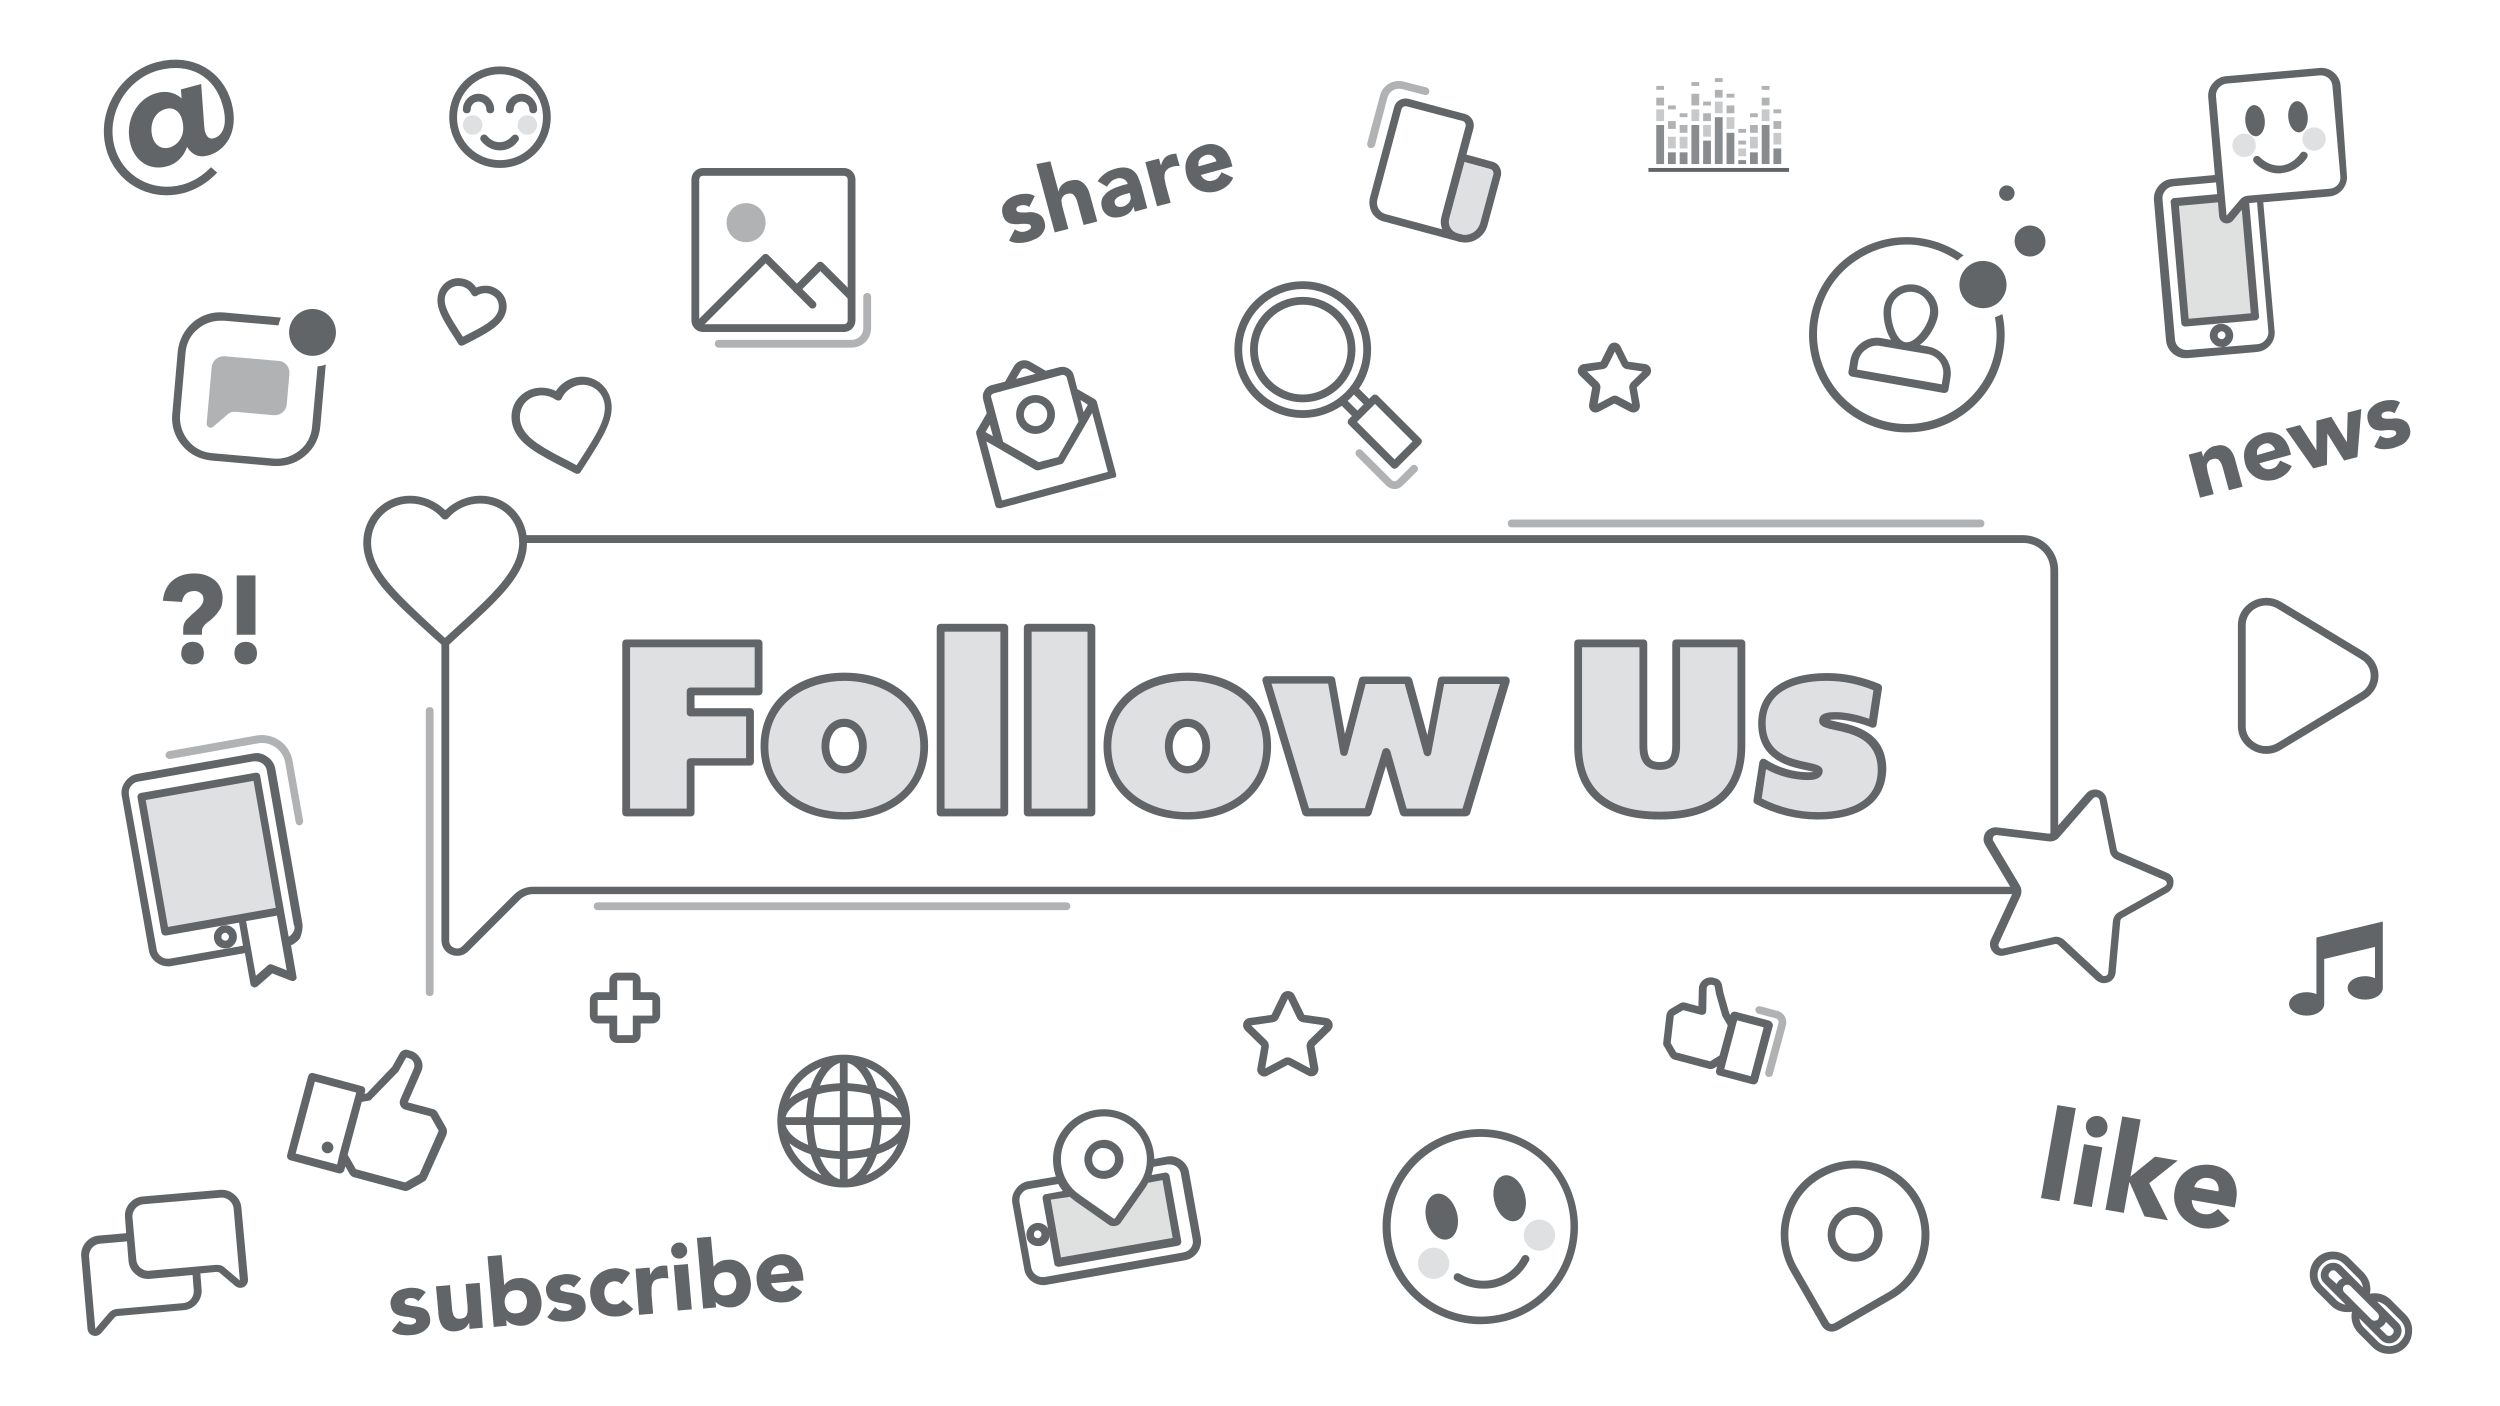 <?xml version="1.0" encoding="utf-8"?>
<!-- Generator: Adobe Illustrator 22.0.1, SVG Export Plug-In . SVG Version: 6.00 Build 0)  -->
<svg version="1.1" xmlns="http://www.w3.org/2000/svg" xmlns:xlink="http://www.w3.org/1999/xlink" x="0px" y="0px"
	 viewBox="0 0 640 360" enable-background="new 0 0 640 360" xml:space="preserve">
<g id="Ebene_1">
	<g>
		<path fill="#616568" d="M79.9,109.2c-0.2,2.4-1.3,4.6-3.2,6.1s-4.2,2.3-6.6,2.1L54.3,116c-2.4-0.2-4.6-1.3-6.1-3.2
			c-1.5-1.8-2.3-4.2-2.1-6.6l1.4-15.9c0.2-2.4,1.3-4.6,3.2-6.1c1.6-1.4,3.7-2.1,5.8-2.1c0.3,0,0.5,0,0.8,0l14,1.2
			c0.1-0.7,0.4-1.3,0.6-2l-14.5-1.3c-2.9-0.3-5.8,0.6-8,2.5s-3.6,4.5-3.9,7.5L44.1,106c-0.3,2.9,0.6,5.8,2.5,8
			c1.9,2.3,4.5,3.6,7.5,3.9l15.9,1.4c0.3,0,0.7,0,1,0c2.6,0,5.1-0.9,7.1-2.6c2.3-1.9,3.6-4.5,3.9-7.5l1.4-15.9
			c-0.7,0.3-1.3,0.4-2.1,0.5L79.9,109.2z"/>
		<path opacity="0.2" fill="#616568" d="M298.6,301.1l-5.2,0.9c-0.3,0.6-0.6,1.1-1,1.7l-6.1,8.7c-0.4,0.6-1.3,0.7-1.9,0.3l-8.7-6.1
			c-0.5-0.4-1-0.8-1.5-1.2l-6.2,1.1l3,16.7l30.5-5.4L298.6,301.1z"/>
		<g>
			<path fill="#616568" d="M147.8,121.3c-0.2,0-0.3,0-0.5-0.1l-2.1-1.1c-7.7-3.9-12.7-6.5-14-11.3c-0.5-2-0.3-4,0.7-5.8
				c1-1.7,2.7-3,4.6-3.5c1.9-0.5,4-0.3,5.8,0.6c1.1-1.7,2.8-2.9,4.7-3.4c4.1-1.1,8.2,1.3,9.3,5.4c1.3,4.8-1.8,9.6-6.4,16.8l-1.3,2
				C148.5,121.1,148.2,121.3,147.8,121.3z M138.7,101.2c-0.5,0-1,0.1-1.5,0.2c-1.5,0.4-2.7,1.3-3.4,2.6s-0.9,2.8-0.5,4.3
				c1.1,4,5.8,6.4,13,10.1l1.3,0.7l0.8-1.2c4.4-6.8,7.3-11.3,6.2-15.2c-0.8-3-3.8-4.8-6.9-4c-1.7,0.5-3.2,1.7-3.9,3.3
				c-0.1,0.3-0.4,0.5-0.6,0.5c-0.3,0.1-0.6,0-0.8-0.1C141.2,101.6,140,101.2,138.7,101.2z"/>
		</g>
		<g>
			<path fill="#616568" d="M118.1,88.5c-0.3,0-0.7-0.2-0.8-0.5l-0.8-1.3c-3.2-4.9-5.2-8.1-4.3-11.5c0.8-2.9,3.7-4.6,6.6-3.8
				c1.3,0.3,2.4,1.1,3.1,2.2c1.2-0.5,2.6-0.6,3.8-0.3c1.4,0.4,2.6,1.3,3.3,2.5c0.7,1.2,0.9,2.7,0.5,4.1c-0.9,3.3-4.3,5.1-9.5,7.8
				l-1.4,0.7C118.4,88.5,118.3,88.5,118.1,88.5z M117.3,73.2c-1.5,0-2.8,1-3.3,2.5c-0.7,2.5,1.2,5.4,4.1,9.9l0.4,0.6l0.6-0.3
				c4.7-2.4,7.8-4,8.5-6.5c0.2-0.9,0.1-1.8-0.3-2.6s-1.2-1.3-2.1-1.6c-1-0.3-2.2-0.1-3.1,0.5c-0.2,0.2-0.5,0.2-0.8,0.1
				c-0.3-0.1-0.5-0.3-0.6-0.5c-0.5-1-1.4-1.7-2.4-2C117.9,73.3,117.6,73.2,117.3,73.2z"/>
		</g>
		<g opacity="0.2">
			<path fill="#616568" d="M176.8,177v5.3h15.2v12.7h-15.2V208h-16.5v-43.3h33.9V177H176.8z"/>
			<path fill="#616568" d="M236.6,191c0,11.3-9.4,17.8-20.4,17.8c-11.1,0-20.5-6.5-20.5-17.8s9.5-17.8,20.5-17.8
				C227.2,173.3,236.6,179.8,236.6,191z M220.9,191c0-3.2-1.9-6-4.8-6s-4.8,2.8-4.8,6c0,3.2,1.9,6,4.8,6S220.9,194.2,220.9,191z"/>
			<path fill="#616568" d="M240.8,160.7h16.3V208h-16.3V160.7z"/>
			<path fill="#616568" d="M263.1,160.7h16.3V208h-16.3V160.7z"/>
			<path fill="#616568" d="M324.5,191c0,11.3-9.4,17.8-20.4,17.8c-11.1,0-20.5-6.5-20.5-17.8s9.5-17.8,20.5-17.8
				C315.1,173.3,324.5,179.8,324.5,191z M308.8,191c0-3.2-1.9-6-4.8-6s-4.8,2.8-4.8,6c0,3.2,1.9,6,4.8,6S308.8,194.2,308.8,191z"/>
			<path fill="#616568" d="M385.4,174.1L375.2,208h-15.8l-4.5-15.4l-4.7,15.4h-15.7l-10.2-33.9h16.6l3.3,18.5l4.8-18.5h11.6
				l5.1,18.5l3.5-18.5H385.4z"/>
			<path fill="#616568" d="M445.8,164.7v26.2c0,12.3-7.8,17.9-20.9,17.9s-20.9-5.6-20.9-17.9v-26.2h16.7v26c0,3.1,0.6,5.4,4.2,5.4
				c3.6,0,4.2-2.4,4.2-5.4v-26H445.8z"/>
			<path fill="#616568" d="M481.7,197c0,8-6.4,11.8-16.4,11.8c-5.6,0-11-1.5-15.4-3.9l1.5-9.7c2.9,1.9,7.2,3.5,11.5,3.5
				c1.7,0,2.7-0.4,2.7-1.3c0-2.1-14.6,0-14.6-12.2c0-8.1,6.7-11.9,16.7-11.9c4.7,0,9.2,1.1,13.1,2.8l-1.4,9.3c-2.3-1-6.5-2-9.2-2
				c-1.6,0-3.4,0.1-3.4,1.2C466.8,186.8,481.7,184.4,481.7,197z"/>
		</g>
		<g>
			<g>
				<path fill="#616568" d="M176.8,209h-16.5c-0.6,0-1-0.4-1-1v-43.3c0-0.6,0.4-1,1-1h33.9c0.6,0,1,0.4,1,1V177c0,0.6-0.4,1-1,1
					h-16.4v3.3h14.2c0.6,0,1,0.4,1,1v12.7c0,0.6-0.4,1-1,1h-14.2V208C177.8,208.6,177.4,209,176.8,209z M161.3,207h14.5v-11.9
					c0-0.6,0.4-1,1-1h14.2v-10.7h-14.2c-0.6,0-1-0.4-1-1V177c0-0.6,0.4-1,1-1h16.4v-10.3h-31.9V207z"/>
			</g>
			<g>
				<path fill="#616568" d="M216.2,209.8c-12.7,0-21.5-7.7-21.5-18.8s8.9-18.8,21.5-18.8c12.6,0,21.4,7.7,21.4,18.8
					S228.8,209.8,216.2,209.8z M216.2,174.3c-9.4,0-19.5,5.3-19.5,16.8s10.1,16.8,19.5,16.8c9.4,0,19.4-5.3,19.4-16.8
					S225.6,174.3,216.2,174.3z M216.1,198c-3.3,0-5.8-3-5.8-7s2.5-7,5.8-7s5.8,3,5.8,7S219.5,198,216.1,198z M216.1,186.1
					c-2.5,0-3.8,2.6-3.8,5s1.3,5,3.8,5s3.8-2.6,3.8-5S218.6,186.1,216.1,186.1z"/>
			</g>
			<g>
				<path fill="#616568" d="M257.1,209h-16.3c-0.6,0-1-0.4-1-1v-47.3c0-0.6,0.4-1,1-1h16.3c0.6,0,1,0.4,1,1V208
					C258.1,208.6,257.7,209,257.1,209z M241.8,207h14.3v-45.3h-14.3V207z"/>
			</g>
			<g>
				<path fill="#616568" d="M279.4,209h-16.3c-0.6,0-1-0.4-1-1v-47.3c0-0.6,0.4-1,1-1h16.3c0.6,0,1,0.4,1,1V208
					C280.4,208.6,279.9,209,279.4,209z M264.1,207h14.3v-45.3h-14.3V207z"/>
			</g>
			<g>
				<path fill="#616568" d="M304,209.8c-12.7,0-21.5-7.7-21.5-18.8s8.9-18.8,21.5-18.8c12.6,0,21.4,7.7,21.4,18.8
					S316.7,209.8,304,209.8z M304,174.3c-9.4,0-19.5,5.3-19.5,16.8s10.1,16.8,19.5,16.8c9.4,0,19.4-5.3,19.4-16.8
					S313.4,174.3,304,174.3z M304,198c-3.3,0-5.8-3-5.8-7s2.5-7,5.8-7s5.8,3,5.8,7S307.3,198,304,198z M304,186.1
					c-2.5,0-3.8,2.6-3.8,5s1.3,5,3.8,5s3.8-2.6,3.8-5S306.5,186.1,304,186.1z"/>
			</g>
			<g>
				<path fill="#616568" d="M375.2,209h-15.8c-0.4,0-0.8-0.3-1-0.7l-3.6-12.2l-3.7,12.2c-0.1,0.4-0.5,0.7-1,0.7h-15.7
					c-0.4,0-0.8-0.3-1-0.7l-10.2-33.9c-0.1-0.3,0-0.6,0.2-0.9s0.5-0.4,0.8-0.4h16.6c0.5,0,0.9,0.3,1,0.8l2.5,14l3.6-14
					c0.1-0.4,0.5-0.7,1-0.7h11.6c0.5,0,0.8,0.3,1,0.7l3.9,14.3l2.7-14.2c0.1-0.5,0.5-0.8,1-0.8h16.4c0.3,0,0.6,0.1,0.8,0.4
					s0.2,0.6,0.2,0.9l-10.2,33.9C376,208.7,375.6,209,375.2,209z M360.1,207h14.3l9.6-31.9h-14.3l-3.3,17.7
					c-0.1,0.5-0.5,0.8-0.9,0.8c-0.5,0-0.9-0.3-1-0.7l-4.9-17.8h-10l-4.6,17.7c-0.1,0.5-0.5,0.8-1,0.7c-0.5,0-0.9-0.4-0.9-0.8
					l-3.1-17.7h-14.5l9.6,31.9h14.3l4.5-14.7c0.1-0.4,0.5-0.7,1-0.7c0,0,0,0,0,0c0.4,0,0.8,0.3,1,0.7L360.1,207z"/>
			</g>
			<g>
				<path fill="#616568" d="M424.9,209.8c-14.3,0-21.9-6.5-21.9-18.9v-26.2c0-0.6,0.4-1,1-1h16.7c0.6,0,1,0.4,1,1v26
					c0,3.3,0.8,4.4,3.2,4.4c2.4,0,3.2-1.1,3.2-4.4v-26c0-0.6,0.4-1,1-1h16.7c0.6,0,1,0.4,1,1v26.2
					C446.8,203.3,439.2,209.8,424.9,209.8z M405,165.7v25.2c0,11.2,6.7,16.9,19.9,16.9c13.2,0,19.9-5.7,19.9-16.9v-25.2h-14.7v25
					c0,1.7,0,6.4-5.2,6.4c-5.2,0-5.2-4.5-5.2-6.4v-25H405z"/>
			</g>
			<g>
				<path fill="#616568" d="M465.3,209.8c-5.5,0-11-1.4-15.9-4c-0.4-0.2-0.6-0.6-0.5-1l1.5-9.7c0.1-0.3,0.3-0.6,0.6-0.8
					c0.3-0.1,0.7-0.1,1,0.1c3.1,2.1,7.2,3.3,11,3.3c0.6,0,1-0.1,1.3-0.1c-0.5-0.1-1.2-0.3-1.8-0.4c-4.3-0.9-12.4-2.5-12.4-12
					c0-8.2,6.5-12.9,17.7-12.9c4.5,0,9,1,13.4,2.8c0.4,0.2,0.7,0.6,0.6,1.1l-1.4,9.3c0,0.3-0.2,0.6-0.5,0.7s-0.6,0.2-0.9,0
					c-2.1-0.9-6.2-2-8.7-2c-0.9,0-1.5,0-1.9,0.1c0.5,0.2,1.3,0.3,2,0.5c4.4,0.9,12.5,2.6,12.5,12.2
					C482.7,205.2,476.4,209.8,465.3,209.8z M451,204.4c4.5,2.3,9.4,3.5,14.3,3.5c5.8,0,15.4-1.4,15.4-10.8c0-7.9-6.6-9.3-10.9-10.2
					c-2.4-0.5-4.1-0.9-4.1-2.4c0-2.2,2.9-2.2,4.4-2.2c2.5,0,5.9,0.8,8.4,1.7l1.1-7.3c-3.9-1.6-7.9-2.4-11.9-2.4
					c-5.9,0-15.7,1.4-15.7,10.9c0,7.8,6.5,9.1,10.8,10c2.2,0.5,3.8,0.8,3.8,2.2c0,0.7-0.4,2.3-3.7,2.3c-3.6,0-7.6-1-10.8-2.8
					L451,204.4z"/>
			</g>
		</g>
		<g>
			<path fill="#616568" d="M526.7,282.9l4.7,0.8l-4.2,23.8l-4.7-0.8L526.7,282.9z"/>
			<path fill="#616568" d="M533.5,292.9l4.7,0.8l-2.7,15.3l-4.7-0.8L533.5,292.9z M534,288c0.1-0.8,0.5-1.4,1.1-1.8s1.3-0.6,2.1-0.5
				c0.8,0.1,1.4,0.5,1.8,1.1s0.6,1.3,0.5,2.1c-0.1,0.8-0.5,1.4-1.1,1.8s-1.3,0.6-2.1,0.5c-0.8-0.1-1.4-0.5-1.8-1.1
				S533.9,288.7,534,288z"/>
			<path fill="#616568" d="M543.3,285.8l4.7,0.8l-2.6,14.6l6.3-5.1l5.8,1l-7.3,5.8l4.8,9.5l-6-1l-3.8-8.7l-0.1,0l-1.4,7.8l-4.7-0.8
				L543.3,285.8z"/>
			<path fill="#616568" d="M570.8,312.5c-0.9,0.8-2,1.4-3.3,1.7c-1.2,0.3-2.5,0.4-3.7,0.2c-1.2-0.2-2.3-0.6-3.2-1.2
				c-1-0.6-1.8-1.3-2.4-2.1c-0.6-0.8-1.1-1.8-1.4-2.9s-0.3-2.2-0.1-3.4s0.6-2.3,1.2-3.2c0.6-0.9,1.4-1.6,2.3-2.2
				c0.9-0.6,1.9-1,3-1.1c1.1-0.2,2.2-0.2,3.4,0c1.1,0.2,2.1,0.6,2.9,1.1c0.8,0.5,1.5,1.2,2,2c0.5,0.8,0.8,1.7,1,2.8
				c0.2,1,0.1,2.2-0.1,3.4l-0.3,1.5l-11-1.9c0,0.9,0.3,1.7,0.8,2.4c0.5,0.6,1.3,1.1,2.2,1.2c0.8,0.1,1.5,0.1,2.1-0.2
				c0.6-0.3,1.1-0.6,1.6-1.1L570.8,312.5z M567.9,305c0.2-0.8,0-1.5-0.4-2.2c-0.4-0.7-1.1-1.1-2-1.2c-0.5-0.1-1-0.1-1.4,0
				s-0.8,0.3-1.1,0.5c-0.3,0.2-0.6,0.5-0.8,0.8c-0.2,0.3-0.4,0.7-0.5,1L567.9,305z"/>
		</g>
		<g>
			<path fill="#616568" d="M263.5,53c-0.7-0.5-1.4-0.6-2.3-0.4c-0.3,0.1-0.6,0.2-0.8,0.4c-0.2,0.2-0.3,0.5-0.2,0.8
				c0.1,0.3,0.3,0.4,0.6,0.5c0.3,0.1,0.7,0.1,1.2,0.1c0.5,0,1,0,1.5-0.1c0.5,0,1.1,0,1.6,0.2c0.5,0.1,1,0.4,1.4,0.7
				c0.4,0.3,0.7,0.9,0.9,1.6c0.2,0.7,0.2,1.4,0,1.9c-0.2,0.6-0.5,1-0.9,1.5c-0.4,0.4-0.9,0.8-1.5,1c-0.6,0.3-1.2,0.5-1.8,0.7
				c-0.8,0.2-1.6,0.3-2.5,0.3c-0.9,0-1.7-0.2-2.4-0.6l1.5-2.9c0.4,0.3,0.9,0.5,1.3,0.6c0.5,0.1,0.9,0.1,1.5-0.1
				c0.4-0.1,0.7-0.3,1-0.5s0.4-0.5,0.3-0.8c-0.1-0.3-0.3-0.5-0.6-0.5c-0.3-0.1-0.7-0.1-1.2-0.1c-0.5,0-1,0-1.5,0.1
				c-0.5,0-1.1,0-1.6-0.1c-0.5-0.1-1-0.3-1.4-0.7c-0.4-0.3-0.7-0.9-0.9-1.6c-0.2-0.7-0.2-1.3-0.1-1.8c0.1-0.6,0.4-1,0.8-1.5
				s0.8-0.8,1.3-1.1c0.5-0.3,1.1-0.5,1.7-0.7c0.7-0.2,1.5-0.3,2.3-0.3c0.8,0,1.6,0.2,2.2,0.6L263.5,53z"/>
			<path fill="#616568" d="M268.9,41.3l2.1,7.8l0,0c0-0.2,0.1-0.5,0.2-0.8c0.1-0.3,0.3-0.5,0.5-0.8c0.2-0.2,0.5-0.5,0.8-0.7
				s0.7-0.4,1.1-0.5c0.9-0.2,1.6-0.3,2.2-0.2c0.6,0.1,1.1,0.4,1.6,0.8c0.4,0.4,0.8,0.9,1.1,1.5s0.5,1.3,0.7,2.1l1.7,6.2l-3.5,0.9
				l-1.5-5.5c-0.1-0.3-0.2-0.7-0.3-1s-0.3-0.6-0.5-0.9c-0.2-0.3-0.4-0.5-0.7-0.6c-0.3-0.1-0.7-0.1-1.1,0c-0.4,0.1-0.8,0.3-1,0.5
				c-0.2,0.2-0.4,0.5-0.5,0.8c-0.1,0.3-0.1,0.6,0,1c0,0.4,0.1,0.7,0.2,1.1l1.5,5.6l-3.5,0.9l-4.7-17.5L268.9,41.3z"/>
			<path fill="#616568" d="M290.2,52.9L290.2,52.9c-0.3,0.7-0.7,1.3-1.2,1.7c-0.6,0.4-1.2,0.7-1.9,0.9c-0.5,0.1-1.1,0.2-1.6,0.2
				c-0.5,0-1-0.1-1.5-0.3c-0.5-0.2-0.8-0.5-1.2-0.9c-0.3-0.4-0.6-0.8-0.7-1.4c-0.2-0.6-0.2-1.2-0.1-1.7s0.3-1,0.7-1.4
				c0.3-0.4,0.7-0.8,1.2-1.1c0.5-0.3,1-0.6,1.5-0.8s1.1-0.4,1.7-0.6c0.6-0.2,1.1-0.3,1.6-0.4c-0.2-0.6-0.5-1-1.1-1.3
				c-0.5-0.2-1.1-0.3-1.7-0.1c-0.6,0.2-1.1,0.4-1.5,0.8s-0.7,0.8-1,1.3l-2.4-1.4c0.5-0.8,1.1-1.4,1.9-2s1.6-0.9,2.6-1.2
				c1-0.3,1.9-0.4,2.6-0.3c0.7,0.1,1.4,0.3,1.9,0.7c0.5,0.4,1,0.9,1.3,1.6c0.3,0.7,0.6,1.5,0.9,2.4l1.5,5.7l-3.2,0.9L290.2,52.9z
				 M288.4,49.6c-0.3,0.1-0.6,0.2-1,0.3c-0.4,0.1-0.7,0.3-1.1,0.5s-0.6,0.5-0.8,0.7c-0.2,0.3-0.2,0.6-0.1,1c0.1,0.4,0.4,0.7,0.8,0.8
				c0.4,0.1,0.8,0.1,1.2,0c0.3-0.1,0.7-0.2,0.9-0.4c0.3-0.2,0.5-0.4,0.7-0.6c0.2-0.2,0.3-0.5,0.4-0.8c0.1-0.3,0.1-0.6,0-1l-0.2-0.7
				L288.4,49.6z"/>
			<path fill="#616568" d="M293.2,41.5l3.5-0.9l0.5,1.8l0,0c0.2-0.8,0.5-1.4,0.9-1.9s1-0.8,1.8-1c0.2-0.1,0.4-0.1,0.6-0.1
				c0.2,0,0.4-0.1,0.6-0.1l0.9,3.2c-0.3,0-0.5,0-0.8,0c-0.2,0-0.5,0.1-0.8,0.1c-0.7,0.2-1.2,0.4-1.5,0.7c-0.3,0.3-0.6,0.6-0.7,1
				c-0.1,0.4-0.1,0.8-0.1,1.3c0.1,0.5,0.2,1,0.3,1.6l1.3,4.7l-3.5,0.9L293.2,41.5z"/>
			<path fill="#616568" d="M315.7,45.5c-0.4,0.9-0.9,1.6-1.7,2.2c-0.7,0.6-1.6,1-2.5,1.3c-0.9,0.2-1.7,0.3-2.6,0.2
				c-0.8-0.1-1.6-0.3-2.3-0.7c-0.7-0.4-1.3-0.9-1.8-1.5s-0.9-1.4-1.1-2.3s-0.3-1.8-0.2-2.6c0.1-0.8,0.4-1.6,0.8-2.2
				c0.4-0.7,1-1.2,1.7-1.7c0.7-0.5,1.5-0.8,2.3-1.1c0.8-0.2,1.6-0.3,2.3-0.2c0.7,0.1,1.4,0.4,2,0.7c0.6,0.4,1.1,0.9,1.6,1.6
				c0.4,0.7,0.8,1.4,1,2.3l0.3,1.1l-8.1,2.2c0.3,0.6,0.8,1.1,1.3,1.3c0.6,0.3,1.2,0.3,1.9,0.1c0.6-0.2,1-0.4,1.3-0.8
				c0.3-0.4,0.6-0.8,0.8-1.3L315.7,45.5z M311.4,41.3c-0.1-0.6-0.5-1-1-1.4c-0.5-0.3-1.1-0.4-1.7-0.2c-0.4,0.1-0.7,0.3-1,0.5
				s-0.5,0.4-0.6,0.7c-0.2,0.2-0.3,0.5-0.3,0.8c0,0.3,0,0.6,0,0.9L311.4,41.3z"/>
		</g>
		<g>
			<path fill="#616568" d="M46.9,161.1c0-0.6,0.1-1.2,0.3-1.6c0.2-0.4,0.5-0.9,0.9-1.2c0.6-0.6,1.1-1.1,1.6-1.5s0.9-0.8,1.3-1.2
				c0.4-0.4,0.6-0.7,0.8-1.1c0.2-0.3,0.3-0.7,0.3-1c0-0.7-0.2-1.3-0.7-1.6c-0.4-0.4-1-0.6-1.6-0.6c-1,0-1.8,0.3-2.3,0.8
				c-0.5,0.6-0.8,1.2-0.9,2l-4.9-0.3c0.2-2.3,1.1-4,2.5-5.2c1.4-1.2,3.3-1.8,5.5-1.8c1,0,1.9,0.1,2.8,0.4c0.9,0.3,1.6,0.7,2.3,1.2
				c0.7,0.5,1.2,1.2,1.6,2c0.4,0.8,0.6,1.7,0.6,2.7c0,0.6-0.1,1.2-0.2,1.7c-0.1,0.5-0.3,1-0.7,1.5c-0.3,0.5-0.7,1-1.2,1.5
				c-0.5,0.5-1.1,1.1-1.9,1.6c-0.5,0.4-0.8,0.8-1,1.1s-0.3,0.7-0.3,1.1v0.9h-4.8V161.1z M46.4,167.2c0-0.4,0.1-0.8,0.2-1.2
				s0.4-0.7,0.6-0.9c0.3-0.3,0.6-0.5,0.9-0.6c0.4-0.1,0.7-0.2,1.2-0.2s0.8,0.1,1.2,0.2c0.4,0.1,0.7,0.4,0.9,0.6
				c0.3,0.3,0.5,0.6,0.6,0.9c0.1,0.4,0.2,0.7,0.2,1.2s-0.1,0.8-0.2,1.2c-0.1,0.4-0.4,0.7-0.6,0.9c-0.3,0.3-0.6,0.5-0.9,0.6
				c-0.4,0.1-0.7,0.2-1.2,0.2s-0.8-0.1-1.2-0.2c-0.4-0.1-0.7-0.4-0.9-0.6s-0.5-0.6-0.6-0.9C46.4,168,46.4,167.7,46.4,167.2z"/>
			<path fill="#616568" d="M60,167.2c0-0.4,0.1-0.8,0.2-1.2s0.4-0.7,0.6-0.9c0.3-0.3,0.6-0.5,0.9-0.6c0.4-0.1,0.7-0.2,1.2-0.2
				s0.8,0.1,1.2,0.2c0.4,0.1,0.7,0.4,0.9,0.6c0.3,0.3,0.5,0.6,0.6,0.9c0.1,0.4,0.2,0.7,0.2,1.2s-0.1,0.8-0.2,1.2
				c-0.1,0.4-0.4,0.7-0.6,0.9c-0.3,0.3-0.6,0.5-0.9,0.6c-0.4,0.1-0.7,0.2-1.2,0.2s-0.8-0.1-1.2-0.2c-0.4-0.1-0.7-0.4-0.9-0.6
				s-0.5-0.6-0.6-0.9C60.1,168,60,167.7,60,167.2z M65.4,162.5h-4.8v-15.2h4.8V162.5z"/>
		</g>
		<g>
			<path fill="#616568" d="M560.3,116.4l3.3-0.9l0.4,1.5l0,0c0.1-0.2,0.1-0.5,0.3-0.8s0.3-0.5,0.6-0.8c0.2-0.2,0.5-0.5,0.8-0.7
				c0.3-0.2,0.7-0.4,1.1-0.5c0.9-0.2,1.6-0.3,2.2-0.2c0.6,0.1,1.1,0.4,1.6,0.8s0.8,0.9,1.1,1.5c0.3,0.6,0.5,1.3,0.7,2.1l1.7,6.2
				l-3.5,0.9l-1.5-5.5c-0.1-0.3-0.2-0.7-0.3-1s-0.3-0.6-0.5-0.9c-0.2-0.3-0.4-0.5-0.7-0.6c-0.3-0.1-0.7-0.1-1.1,0
				c-0.4,0.1-0.8,0.3-1,0.5c-0.2,0.2-0.4,0.5-0.5,0.8c-0.1,0.3-0.1,0.6,0,1s0.1,0.7,0.2,1.1l1.5,5.6l-3.5,0.9L560.3,116.4z"/>
			<path fill="#616568" d="M586.7,119.3c-0.4,0.9-0.9,1.6-1.7,2.2c-0.7,0.6-1.6,1-2.5,1.3c-0.9,0.2-1.7,0.3-2.6,0.2
				c-0.8-0.1-1.6-0.3-2.3-0.7c-0.7-0.4-1.3-0.9-1.8-1.5s-0.9-1.4-1.1-2.3s-0.3-1.8-0.2-2.6c0.1-0.8,0.4-1.6,0.8-2.2
				c0.4-0.7,1-1.2,1.7-1.7c0.7-0.5,1.5-0.8,2.3-1.1c0.8-0.2,1.6-0.3,2.3-0.2c0.7,0.1,1.4,0.4,2,0.7c0.6,0.4,1.1,0.9,1.6,1.6
				c0.4,0.7,0.8,1.4,1,2.3l0.3,1.1l-8.1,2.2c0.3,0.6,0.8,1.1,1.3,1.3c0.6,0.3,1.2,0.3,1.9,0.1c0.6-0.2,1-0.4,1.3-0.8
				c0.3-0.4,0.6-0.8,0.8-1.3L586.7,119.3z M582.4,115.2c-0.1-0.6-0.5-1-1-1.4s-1.1-0.4-1.7-0.2c-0.4,0.1-0.7,0.3-1,0.5
				s-0.5,0.4-0.6,0.7c-0.2,0.2-0.3,0.5-0.3,0.8c0,0.3,0,0.6,0,0.9L582.4,115.2z"/>
			<path fill="#616568" d="M585.1,109.8l3.7-1l4.2,6.5l0,0l0-7.6l3.8-1l4,6.5l0,0l0.2-7.6l3.5-0.9l-1,12.3l-3.4,0.9l-4.3-6.9l0,0
				l-0.1,8l-3.5,0.9L585.1,109.8z"/>
			<path fill="#616568" d="M613,105.8c-0.7-0.5-1.4-0.6-2.3-0.4c-0.3,0.1-0.6,0.2-0.8,0.4c-0.2,0.2-0.3,0.5-0.2,0.8
				c0.1,0.3,0.3,0.4,0.6,0.5c0.3,0.1,0.7,0.1,1.2,0.1c0.5,0,1,0,1.5-0.1c0.5,0,1.1,0,1.6,0.2c0.5,0.1,1,0.4,1.4,0.7
				c0.4,0.3,0.7,0.9,0.9,1.6c0.2,0.7,0.2,1.4,0,1.9c-0.2,0.6-0.5,1-0.9,1.5c-0.4,0.4-0.9,0.8-1.5,1c-0.6,0.3-1.2,0.5-1.8,0.7
				c-0.8,0.2-1.6,0.3-2.5,0.3c-0.9,0-1.6-0.2-2.4-0.6l1.5-2.9c0.4,0.3,0.9,0.5,1.3,0.6c0.4,0.1,0.9,0.1,1.5-0.1
				c0.4-0.1,0.8-0.3,1-0.5c0.3-0.2,0.4-0.5,0.3-0.8c-0.1-0.3-0.3-0.5-0.6-0.5c-0.3-0.1-0.7-0.1-1.2-0.1c-0.5,0-1,0-1.5,0.1
				s-1.1,0-1.6-0.1c-0.5-0.1-1-0.3-1.4-0.7c-0.4-0.3-0.7-0.9-0.9-1.6c-0.2-0.7-0.2-1.3-0.1-1.8c0.1-0.6,0.4-1,0.8-1.5
				c0.4-0.4,0.8-0.8,1.3-1.1c0.5-0.3,1.1-0.5,1.7-0.7c0.7-0.2,1.5-0.3,2.3-0.3c0.8,0,1.6,0.2,2.2,0.6L613,105.8z"/>
		</g>
		<g>
			<path fill="#616568" d="M27.2,38.2c-2.7-9.9,3.8-19.9,13-22.3c9-2.4,16.9,2.2,19.1,10.5c2,7.6-1.8,12.3-6,13.4
				c-3.3,0.9-4.8-1.2-5.4-2.2c-0.9,2.6-2.8,4.4-5.2,5c-4.6,1.2-8.2-1.5-9.3-5.7c-1.6-5.8,1.6-11.8,6.8-13.1c2.5-0.7,4.8,0,6.3,1.4
				l-0.2-2.3l5.2-1.4l0.8,11.1c0.1,1.1,0.6,3.3,2.4,2.8C57,34.8,58.4,32,57,27c-2-7.5-8.5-11.1-16.4-9c-8.2,2.2-13.5,11.1-11.3,19.5
				c2.1,7.7,9.7,11.8,17.3,9.8c2.9-0.8,5.4-2.4,7.4-4.5l1.6,1.4c-2.4,2.5-5.2,4.3-8.5,5.2C38,51.8,29.5,46.6,27.2,38.2z M46.6,30.6
				c-0.5-2-2.1-3.3-4.2-2.7c-2.9,0.8-4.2,3.9-3.4,7.1c0.6,2.2,2.3,3.3,4.3,2.8C45.8,37.1,47.7,34.4,46.6,30.6z"/>
		</g>
		<g>
			<path fill="#616568" d="M107.1,333.1c-0.6-0.6-1.3-0.9-2.2-0.8c-0.3,0-0.6,0.1-0.9,0.3c-0.3,0.2-0.4,0.4-0.4,0.8
				c0,0.3,0.2,0.5,0.5,0.6c0.3,0.1,0.7,0.2,1.2,0.3s1,0.1,1.5,0.2c0.5,0.1,1,0.2,1.5,0.4c0.5,0.2,0.9,0.5,1.2,0.9
				c0.3,0.4,0.5,1,0.6,1.7c0.1,0.7,0,1.4-0.3,1.9c-0.3,0.5-0.7,0.9-1.2,1.3c-0.5,0.3-1,0.6-1.7,0.8c-0.6,0.2-1.3,0.3-1.9,0.3
				c-0.8,0.1-1.6,0-2.5-0.1c-0.9-0.2-1.6-0.5-2.2-1l2-2.6c0.4,0.4,0.8,0.7,1.2,0.8s0.9,0.2,1.5,0.2c0.4,0,0.8-0.1,1.1-0.3
				c0.3-0.1,0.5-0.4,0.4-0.7c0-0.3-0.2-0.5-0.5-0.6c-0.3-0.1-0.7-0.2-1.2-0.3c-0.5-0.1-1-0.1-1.5-0.2s-1-0.2-1.5-0.4
				c-0.5-0.2-0.9-0.5-1.2-0.9c-0.3-0.4-0.5-1-0.6-1.7c-0.1-0.7,0-1.3,0.3-1.8c0.2-0.5,0.6-1,1-1.3c0.4-0.4,0.9-0.6,1.5-0.8
				c0.6-0.2,1.2-0.3,1.8-0.4c0.8-0.1,1.5,0,2.3,0.1c0.8,0.2,1.5,0.5,2.1,1L107.1,333.1z"/>
			<path fill="#616568" d="M123.6,339.9l-3.4,0.3l-0.1-1.6l0,0c-0.1,0.2-0.3,0.5-0.4,0.7c-0.2,0.2-0.4,0.5-0.7,0.7
				c-0.3,0.2-0.6,0.4-0.9,0.5c-0.4,0.1-0.8,0.2-1.2,0.3c-0.9,0.1-1.7,0-2.2-0.2c-0.6-0.2-1.1-0.6-1.4-1c-0.4-0.5-0.6-1-0.8-1.7
				c-0.2-0.7-0.3-1.4-0.3-2.2l-0.6-6.4l3.6-0.3l0.5,5.7c0,0.3,0.1,0.7,0.1,1c0.1,0.4,0.2,0.7,0.3,1c0.1,0.3,0.4,0.5,0.6,0.7
				c0.3,0.2,0.6,0.2,1.1,0.2c0.5,0,0.8-0.2,1.1-0.3c0.3-0.2,0.5-0.4,0.6-0.7c0.1-0.3,0.2-0.6,0.2-1c0-0.4,0-0.7,0-1.1l-0.5-5.8
				l3.6-0.3L123.6,339.9z"/>
			<path fill="#616568" d="M124.8,321.6l3.6-0.3l0.7,7.7l0,0c0.4-0.6,0.9-1,1.5-1.3c0.6-0.3,1.3-0.5,2.1-0.5c0.8-0.1,1.6,0,2.3,0.3
				s1.3,0.7,1.8,1.2c0.5,0.5,0.9,1.2,1.2,1.9c0.3,0.7,0.5,1.5,0.6,2.3c0.1,0.9,0,1.7-0.2,2.5c-0.2,0.8-0.5,1.4-1,2
				c-0.5,0.6-1,1-1.7,1.4c-0.7,0.4-1.4,0.6-2.3,0.6c-0.4,0-0.8,0-1.2-0.1c-0.4-0.1-0.7-0.2-1.1-0.3c-0.3-0.1-0.6-0.3-0.9-0.5
				c-0.2-0.2-0.5-0.4-0.6-0.6l0,0l0.1,1.5l-3.3,0.3L124.8,321.6z M129.2,333.5c0.1,0.9,0.4,1.6,0.9,2.1c0.5,0.5,1.3,0.7,2.2,0.6
				c0.9-0.1,1.6-0.4,2-1c0.5-0.6,0.6-1.3,0.6-2.2c-0.1-0.9-0.4-1.6-0.9-2.1c-0.5-0.5-1.3-0.7-2.2-0.6c-0.9,0.1-1.6,0.4-2,1
				S129.1,332.7,129.2,333.5z"/>
			<path fill="#616568" d="M146.9,329.6c-0.6-0.6-1.3-0.9-2.2-0.8c-0.3,0-0.6,0.1-0.9,0.3c-0.3,0.2-0.4,0.4-0.4,0.8
				c0,0.3,0.2,0.5,0.5,0.6c0.3,0.1,0.7,0.2,1.2,0.3c0.5,0.1,1,0.1,1.5,0.2c0.5,0.1,1,0.2,1.5,0.4s0.9,0.5,1.2,0.9
				c0.3,0.4,0.5,1,0.6,1.7c0.1,0.8,0,1.4-0.3,1.9c-0.3,0.5-0.7,0.9-1.2,1.3c-0.5,0.3-1,0.6-1.7,0.8c-0.6,0.2-1.3,0.3-1.9,0.3
				c-0.8,0.1-1.6,0-2.5-0.1c-0.9-0.2-1.6-0.5-2.2-1l2-2.6c0.4,0.4,0.8,0.7,1.2,0.8s0.9,0.2,1.5,0.2c0.4,0,0.8-0.1,1.1-0.3
				s0.5-0.4,0.4-0.7c0-0.3-0.2-0.5-0.5-0.6c-0.3-0.1-0.7-0.2-1.2-0.3c-0.5-0.1-1-0.1-1.5-0.2c-0.5-0.1-1-0.2-1.5-0.4
				c-0.5-0.2-0.9-0.5-1.2-0.9c-0.3-0.4-0.5-1-0.6-1.7c-0.1-0.7,0-1.3,0.3-1.8c0.2-0.5,0.6-1,1-1.3c0.4-0.4,0.9-0.6,1.5-0.8
				c0.6-0.2,1.2-0.3,1.8-0.4c0.8-0.1,1.5,0,2.3,0.1c0.8,0.2,1.5,0.5,2.1,1L146.9,329.6z"/>
			<path fill="#616568" d="M159.2,328.8c-0.2-0.2-0.5-0.4-0.8-0.6c-0.3-0.1-0.7-0.2-1.1-0.2c-0.9,0.1-1.6,0.4-2,1
				c-0.5,0.6-0.6,1.3-0.6,2.2c0.1,0.9,0.4,1.6,0.9,2.1c0.6,0.5,1.3,0.7,2.2,0.6c0.4,0,0.7-0.2,1-0.4c0.3-0.2,0.5-0.4,0.7-0.7
				l2.6,2.3c-0.5,0.6-1.1,1.1-1.9,1.4c-0.7,0.3-1.4,0.5-2.1,0.5c-0.9,0.1-1.7,0-2.6-0.2c-0.8-0.2-1.5-0.6-2.2-1.1
				c-0.6-0.5-1.1-1.1-1.5-1.8c-0.4-0.7-0.6-1.5-0.7-2.5c-0.1-0.9,0-1.8,0.3-2.6c0.3-0.8,0.7-1.5,1.2-2c0.5-0.6,1.2-1.1,1.9-1.4
				c0.8-0.4,1.6-0.6,2.5-0.7c0.7-0.1,1.4,0,2.2,0.2c0.8,0.2,1.5,0.5,2.1,1L159.2,328.8z"/>
			<path fill="#616568" d="M162.7,324.8l3.6-0.3l0.2,1.9l0,0c0.3-0.8,0.7-1.3,1.2-1.7c0.5-0.4,1.1-0.6,1.9-0.7c0.2,0,0.4,0,0.6,0
				c0.2,0,0.4,0,0.6,0l0.3,3.3c-0.3-0.1-0.5-0.1-0.8-0.1c-0.3,0-0.5,0-0.8,0c-0.7,0.1-1.2,0.2-1.6,0.4c-0.4,0.2-0.7,0.5-0.8,0.9
				c-0.2,0.4-0.3,0.8-0.3,1.3c0,0.5,0,1,0,1.6l0.4,4.9l-3.6,0.3L162.7,324.8z"/>
			<path fill="#616568" d="M171.8,320.3c0-0.6,0.1-1.1,0.5-1.5c0.4-0.4,0.8-0.7,1.4-0.7c0.6-0.1,1.1,0.1,1.5,0.5
				c0.4,0.4,0.7,0.8,0.7,1.4c0.1,0.6-0.1,1.1-0.5,1.5c-0.4,0.4-0.8,0.7-1.4,0.7c-0.6,0-1.1-0.1-1.5-0.5
				C172.1,321.3,171.9,320.9,171.8,320.3z M172.5,323.9l3.6-0.3l1,11.6l-3.6,0.3L172.5,323.9z"/>
			<path fill="#616568" d="M178.4,316.9l3.6-0.3l0.7,7.7l0,0c0.4-0.6,0.9-1,1.5-1.3c0.6-0.3,1.3-0.5,2.1-0.5c0.8-0.1,1.6,0,2.3,0.3
				c0.7,0.3,1.3,0.7,1.8,1.2c0.5,0.5,0.9,1.2,1.2,1.9c0.3,0.7,0.5,1.5,0.6,2.3c0.1,0.9,0,1.7-0.2,2.5c-0.2,0.8-0.5,1.4-1,2
				c-0.5,0.6-1,1-1.7,1.4c-0.7,0.4-1.4,0.6-2.3,0.6c-0.4,0-0.8,0-1.2-0.1c-0.4-0.1-0.7-0.2-1.1-0.3c-0.3-0.1-0.6-0.3-0.9-0.5
				c-0.2-0.2-0.5-0.4-0.6-0.6l0,0l0.1,1.5L180,335L178.4,316.9z M182.8,328.9c0.1,0.9,0.4,1.6,0.9,2.1c0.5,0.5,1.3,0.7,2.2,0.6
				s1.6-0.4,2-1c0.5-0.6,0.6-1.3,0.6-2.2c-0.1-0.9-0.4-1.6-0.9-2.1s-1.3-0.7-2.2-0.6c-0.9,0.1-1.6,0.4-2,1S182.7,328,182.8,328.9z"
				/>
			<path fill="#616568" d="M205.4,330.7c-0.5,0.8-1.2,1.4-2,1.9c-0.8,0.5-1.7,0.8-2.7,0.8c-0.9,0.1-1.7,0-2.6-0.2
				c-0.8-0.2-1.5-0.6-2.2-1.1c-0.6-0.5-1.1-1.1-1.5-1.8c-0.4-0.7-0.6-1.5-0.7-2.5c-0.1-0.9,0-1.8,0.3-2.6c0.3-0.8,0.7-1.5,1.2-2
				c0.5-0.6,1.2-1.1,1.9-1.4c0.8-0.4,1.6-0.6,2.5-0.7c0.8-0.1,1.6,0,2.3,0.2c0.7,0.2,1.3,0.6,1.8,1.1c0.5,0.5,0.9,1.1,1.3,1.8
				c0.3,0.7,0.5,1.6,0.6,2.5l0.1,1.1l-8.3,0.7c0.2,0.7,0.6,1.2,1.1,1.6c0.5,0.4,1.1,0.5,1.8,0.5c0.6-0.1,1.1-0.2,1.5-0.5
				c0.4-0.3,0.7-0.7,1-1.1L205.4,330.7z M202,325.9c0-0.6-0.3-1.1-0.7-1.5c-0.5-0.4-1-0.6-1.7-0.5c-0.4,0-0.7,0.1-1,0.3
				s-0.5,0.3-0.7,0.6c-0.2,0.2-0.3,0.5-0.4,0.7c-0.1,0.3-0.1,0.6-0.1,0.8L202,325.9z"/>
		</g>
		<g>
			<path fill="#616568" d="M128,43c-7.2,0-13-5.8-13-13s5.8-13,13-13s13,5.8,13,13S135.2,43,128,43z M128,19c-6.1,0-11,4.9-11,11
				s4.9,11,11,11s11-4.9,11-11S134.1,19,128,19z"/>
		</g>
		<g>
			<path fill="#616568" d="M128,38.5c-1.8,0-3.5-0.8-4.8-2.4c-0.4-0.4-0.3-1.1,0.1-1.4c0.4-0.4,1.1-0.3,1.4,0.1
				c0.9,1.1,2,1.6,3.2,1.6s2.4-0.6,3.2-1.6c0.4-0.4,1-0.5,1.4-0.1c0.4,0.4,0.5,1,0.1,1.4C131.5,37.7,129.8,38.5,128,38.5z"/>
		</g>
		<g opacity="0.2">
			<circle fill="#616568" cx="121" cy="32" r="2.5"/>
		</g>
		<g>
			<path fill="#616568" d="M125.5,29c-0.6,0-1-0.4-1-1c0-1.1-0.9-2-2-2s-2,0.9-2,2c0,0.6-0.4,1-1,1s-1-0.4-1-1c0-2.2,1.8-4,4-4
				s4,1.8,4,4C126.5,28.6,126.1,29,125.5,29z"/>
		</g>
		<g>
			<path fill="#616568" d="M136.5,29c-0.6,0-1-0.4-1-1c0-1.1-0.9-2-2-2s-2,0.9-2,2c0,0.6-0.4,1-1,1s-1-0.4-1-1c0-2.2,1.8-4,4-4
				s4,1.8,4,4C137.5,28.6,137.1,29,136.5,29z"/>
		</g>
		<g opacity="0.2">
			<circle fill="#616568" cx="135" cy="32" r="2.5"/>
		</g>
		<g opacity="0.2">
			<circle fill="#616568" cx="367" cy="323.4" r="4"/>
		</g>
		<g opacity="0.2">
			<circle fill="#616568" cx="394.1" cy="316.2" r="4"/>
		</g>
		<g>
			
				<ellipse transform="matrix(0.966 -0.259 0.259 0.966 -66.25 110.463)" fill="#616568" cx="386.4" cy="306.8" rx="4" ry="6"/>
		</g>
		<g>
			
				<ellipse transform="matrix(0.966 -0.259 0.259 0.966 -68.048 106.122)" fill="#616568" cx="369" cy="311.5" rx="4" ry="6"/>
		</g>
		<g>
			<path fill="#616568" d="M379,339c-11,0-21.2-7.4-24.2-18.5l0,0c-3.6-13.3,4.4-27.1,17.7-30.6c13.3-3.6,27.1,4.4,30.6,17.7
				c3.6,13.3-4.4,27.1-17.7,30.6C383.3,338.7,381.1,339,379,339z M356.8,320c3.3,12.2,15.9,19.5,28.2,16.3
				c12.2-3.3,19.5-15.9,16.3-28.2s-15.9-19.5-28.2-16.3C360.8,295.1,353.5,307.7,356.8,320L356.8,320z"/>
		</g>
		<g>
			<path fill="#616568" d="M379.8,329.9c-2.5,0-4.9-0.7-7.2-2.1c-0.5-0.3-0.6-0.9-0.3-1.4c0.3-0.5,0.9-0.6,1.4-0.3
				c2.8,1.7,5.9,2.2,8.9,1.4c3-0.8,5.5-2.8,7-5.7c0.3-0.5,0.9-0.7,1.4-0.4c0.5,0.3,0.7,0.9,0.4,1.4c-1.8,3.4-4.7,5.7-8.3,6.7
				C382,329.8,380.9,329.9,379.8,329.9z"/>
		</g>
		<g opacity="0.5">
			<path fill="#616568" d="M507,135H387c-0.6,0-1-0.4-1-1s0.4-1,1-1h120c0.6,0,1,0.4,1,1S507.6,135,507,135z"/>
		</g>
		<g opacity="0.5">
			<path fill="#616568" d="M273,233H153c-0.6,0-1-0.4-1-1s0.4-1,1-1h120c0.6,0,1,0.4,1,1S273.6,233,273,233z"/>
		</g>
		<g opacity="0.5">
			<path fill="#616568" d="M110,255c-0.6,0-1-0.4-1-1v-72c0-0.6,0.4-1,1-1s1,0.4,1,1v72C111,254.6,110.6,255,110,255z"/>
		</g>
		<g opacity="0.5">
			<path fill="#616568" d="M71.4,92.4l-13.9-1.2c-1.7-0.1-3.1,1.1-3.3,2.7l-1.3,14.5c-0.1,0.9,1,1.4,1.6,0.9l4-3.4
				c0.4-0.3,0.9-0.5,1.5-0.5l10.1,0.9c1.7,0.1,3.1-1.1,3.3-2.7l0.7-8C74.2,94,73,92.5,71.4,92.4z"/>
		</g>
		<g>
			<path fill="#616568" d="M568.7,88.8c-0.7,0-1.4-0.2-1.9-0.7c-0.6-0.5-1-1.2-1.1-2c-0.1-1.6,1.1-3.1,2.7-3.2
				c1.7-0.1,3.1,1.1,3.3,2.7c0.1,0.8-0.2,1.6-0.7,2.2s-1.2,1-2,1.1C568.9,88.8,568.8,88.8,568.7,88.8z M568.7,84.8
				C568.7,84.8,568.6,84.8,568.7,84.8c-0.6,0.1-1,0.5-1,1.1c0,0.3,0.1,0.5,0.4,0.7s0.5,0.3,0.7,0.2l0,0c0.3,0,0.5-0.1,0.7-0.4
				c0.2-0.2,0.3-0.5,0.2-0.7C569.7,85.2,569.2,84.8,568.7,84.8z"/>
		</g>
		<g opacity="0.2">
			<path fill="#616568" d="M373.3,60.8L373.3,60.8c-2.4-0.6-3.8-3.1-3.2-5.5l3.8-14l8.7,2.3l-3.8,14C378.2,60,375.7,61.5,373.3,60.8
				z"/>
		</g>
		<g>
			<path fill="#616568" d="M265.7,319c-0.6,0-1.2-0.2-1.7-0.5c-0.7-0.5-1.1-1.1-1.2-1.9l0,0c-0.3-1.6,0.8-3.2,2.4-3.5
				c1.6-0.3,3.2,0.8,3.5,2.4c0.3,1.6-0.8,3.2-2.4,3.5C266,319,265.8,319,265.7,319z M264.7,316.2c0,0.3,0.2,0.5,0.4,0.6
				c0.2,0.2,0.5,0.2,0.7,0.2c0.5-0.1,0.9-0.6,0.8-1.2c-0.1-0.5-0.6-0.9-1.2-0.8C264.9,315.1,264.6,315.6,264.7,316.2L264.7,316.2z"
				/>
		</g>
		<g>
			<path fill="#616568" d="M57.7,242.8c-0.6,0-1.2-0.2-1.7-0.5c-0.7-0.5-1.1-1.1-1.2-1.9c-0.3-1.6,0.8-3.2,2.4-3.5
				c0.8-0.1,1.6,0,2.2,0.5c0.7,0.5,1.1,1.1,1.2,1.9c0.3,1.6-0.8,3.2-2.4,3.5C58,242.8,57.9,242.8,57.7,242.8z M57.7,238.8
				c-0.1,0-0.1,0-0.2,0c-0.5,0.1-0.9,0.6-0.8,1.2c0,0.3,0.2,0.5,0.4,0.6c0.2,0.2,0.5,0.2,0.7,0.2c0.3,0,0.5-0.2,0.6-0.4
				c0.2-0.2,0.2-0.5,0.2-0.7c0-0.3-0.2-0.5-0.4-0.6C58.1,238.8,57.9,238.8,57.7,238.8z"/>
		</g>
		<g opacity="0.2">
			
				<rect x="39" y="201.1" transform="matrix(0.985 -0.174 0.174 0.985 -37.138 12.691)" fill="#616568" width="30" height="35"/>
		</g>
		<g>
			<path fill="#616568" d="M323.7,275.6c-0.4,0-0.8-0.1-1.1-0.4c-0.6-0.4-0.9-1.1-0.7-1.8l1-5.6l-4.1-4c-0.5-0.5-0.7-1.2-0.5-1.9
				c0.2-0.7,0.8-1.2,1.5-1.3l5.7-0.8l2.5-5.1c0.3-0.6,1-1,1.7-1c0.7,0,1.4,0.4,1.7,1l2.5,5.1l5.7,0.8c0.7,0.1,1.3,0.6,1.5,1.3
				s0,1.4-0.5,1.9l-4.1,4l1,5.6c0.1,0.7-0.2,1.4-0.7,1.8c-0.6,0.4-1.3,0.5-2,0.1l-5.1-2.7l-5.1,2.7
				C324.3,275.5,324,275.6,323.7,275.6z M320.3,262.5l4,3.9c0.4,0.4,0.6,1,0.5,1.7l-0.9,5.4l4.9-2.6c0.5-0.3,1.2-0.3,1.7,0l4.9,2.6
				l-0.9-5.4c-0.1-0.6,0.1-1.2,0.5-1.7l4-3.9l-5.5-0.8c-0.6-0.1-1.1-0.5-1.4-1l-2.4-5l-2.4,5c-0.3,0.6-0.8,0.9-1.4,1L320.3,262.5z
				 M329.6,272.7C329.6,272.7,329.6,272.7,329.6,272.7L329.6,272.7C329.6,272.7,329.6,272.7,329.6,272.7z"/>
		</g>
		<g>
			<path fill="#616568" d="M418.1,105.6c-0.3,0-0.5-0.1-0.8-0.2l-4-2.1l-4,2.1c-0.6,0.3-1.3,0.3-1.8-0.1c-0.5-0.4-0.8-1-0.7-1.7
				l0.8-4.4l-3.2-3.1c-0.5-0.5-0.6-1.1-0.4-1.7s0.7-1.1,1.4-1.2l4.4-0.6l2-4c0.3-0.6,0.9-0.9,1.5-0.9h0c0.7,0,1.2,0.4,1.5,0.9l2,4
				l4.4,0.6c0.6,0.1,1.2,0.5,1.4,1.2c0.2,0.6,0,1.3-0.4,1.7l-3.2,3.1l0.8,4.4c0.1,0.6-0.1,1.3-0.7,1.7
				C418.8,105.5,418.5,105.6,418.1,105.6z M406.3,95.1l2.9,2.8c0.4,0.4,0.6,1,0.5,1.5l-0.7,4l3.6-1.9c0.5-0.3,1.1-0.3,1.6,0l3.6,1.9
				l-0.7-4c-0.1-0.5,0.1-1.1,0.5-1.5l2.9-2.8l-4-0.6c-0.6-0.1-1-0.4-1.3-0.9l-1.8-3.6l-1.8,3.6c-0.2,0.5-0.7,0.8-1.3,0.9L406.3,95.1
				z M413.5,103.2C413.5,103.2,413.5,103.2,413.5,103.2L413.5,103.2C413.5,103.2,413.5,103.2,413.5,103.2z"/>
		</g>
		<g>
			<path fill="#616568" d="M593,240v1v5v8.5c-0.7-0.3-1.6-0.5-2.5-0.5c-2.5,0-4.5,1.3-4.5,3s2,3,4.5,3s4.5-1.3,4.5-3v-11.5l13-3.1v8
				c-0.7-0.3-1.6-0.5-2.5-0.5c-2.5,0-4.5,1.3-4.5,3s2,3,4.5,3s4.5-1.3,4.5-3v-11v-3v-3L593,240z"/>
		</g>
		<g>
			<circle fill="#616568" cx="80" cy="85.1" r="6"/>
		</g>
		<g>
			<path fill="#616568" d="M469,340.9c-0.3,0-0.5,0-0.8-0.1c-0.8-0.2-1.4-0.7-1.8-1.4l-8-13.9l0,0c-2.5-4.4-3.2-9.5-1.9-14.4
				s4.5-9,8.9-11.5c9.1-5.2,20.7-2.1,26,7c2.5,4.4,3.2,9.5,1.9,14.4c-1.3,4.9-4.5,9-8.9,11.5l-13.9,8
				C470,340.7,469.5,340.9,469,340.9z M460.1,324.5l8,13.9c0.1,0.2,0.3,0.4,0.6,0.5c0.3,0.1,0.5,0,0.8-0.1l13.9-8
				c3.9-2.3,6.7-5.9,7.9-10.3c1.2-4.4,0.6-9-1.7-12.9c-4.7-8.1-15.1-10.9-23.2-6.2C458.2,306,455.4,316.4,460.1,324.5L460.1,324.5z"
				/>
		</g>
		<g>
			<path fill="#616568" d="M474.9,323c-2.4,0-4.8-1.3-6.1-3.5l0,0c-1.9-3.3-0.8-7.6,2.6-9.6c1.6-0.9,3.5-1.2,5.3-0.7
				c1.8,0.5,3.3,1.6,4.3,3.3c0.9,1.6,1.2,3.5,0.7,5.3c-0.5,1.8-1.6,3.3-3.3,4.2C477.3,322.7,476.1,323,474.9,323z M470.5,318.5
				c0.7,1.2,1.7,2,3,2.3c1.3,0.3,2.6,0.2,3.8-0.5c1.2-0.7,2-1.7,2.3-3s0.2-2.6-0.5-3.8c-1.4-2.4-4.4-3.2-6.8-1.8
				C470,313.1,469.1,316.1,470.5,318.5L470.5,318.5z"/>
		</g>
		<g>
			<path fill="#616568" d="M114.1,288.5l-2.1-3.7c-0.3-0.5-0.7-0.8-1.2-0.9l-6.4-1.7l3.4-7.8c0.5-1.1,0.5-2.3-0.1-3.3
				s-1.4-1.8-2.6-2.1l-0.6-0.2c-0.2,0-0.3-0.1-0.5-0.1c-0.7,0-1.4,0.4-1.7,1l-1.9,3.4l-6.5,6.8l-0.6,0.1l0.2-0.7
				c0.1-0.5-0.2-1.1-0.7-1.2l-12.6-3.4c-0.3-0.1-0.5,0-0.8,0.1c-0.2,0.1-0.4,0.4-0.5,0.6l-5.4,20.3c-0.1,0.3,0,0.5,0.1,0.8
				c0.1,0.2,0.4,0.4,0.6,0.5l12.6,3.4c0.1,0,0.2,0,0.3,0c0.4,0,0.8-0.3,1-0.7l0.3-1.1l1.1,1.9c0.3,0.5,0.7,0.8,1.2,0.9l12.6,3.4
				c0.2,0,0.3,0.1,0.5,0.1c0.3,0,0.7-0.1,1-0.3l3.7-2.1c0.4-0.2,0.6-0.5,0.8-0.9l5-11.1C114.5,289.8,114.5,289.1,114.1,288.5z
				 M86.3,298.1l-10.6-2.8l4.9-18.4l10.6,2.8l-2.3,8.4l-1.9,7c0,0,0,0,0,0L86.3,298.1z M107.4,300.6l-3.7,2.1l-12.6-3.4l-2.1-3.7
				l3.6-13.5l2.2-0.4l7.2-7.4l2-3.6l0.6,0.2c1.2,0.3,1.8,1.6,1.3,2.7l-3.4,7.8c-0.5,1.1,0.1,2.4,1.3,2.7l6.4,1.7l2.1,3.7
				L107.4,300.6z"/>
			<path fill="#616568" d="M84.2,292.3c-0.8-0.2-1.6,0.3-1.8,1.1c-0.2,0.8,0.3,1.6,1.1,1.8c0.8,0.2,1.6-0.3,1.8-1.1
				C85.5,293.4,85,292.5,84.2,292.3z"/>
		</g>
		<g>
			<path fill="#616568" d="M162,251v5h5v4h-5v5h-4v-5h-5v-4h5v-5H162 M162,249h-4c-1.1,0-2,0.9-2,2v3h-3c-1.1,0-2,0.9-2,2v4
				c0,1.1,0.9,2,2,2h3v3c0,1.1,0.9,2,2,2h4c1.1,0,2-0.9,2-2v-3h3c1.1,0,2-0.9,2-2v-4c0-1.1-0.9-2-2-2h-3v-3
				C164,249.9,163.1,249,162,249L162,249z"/>
		</g>
		<g>
			<path fill="#616568" d="M580.2,193c-1.3,0-2.5-0.3-3.7-1c-2.2-1.3-3.6-3.5-3.6-6V160c0-2.5,1.3-4.7,3.6-6
				c2.3-1.3,5.2-1.3,7.5,0.1l21.5,13c2.1,1.3,3.4,3.5,3.4,5.9s-1.3,4.6-3.4,5.9l-21.5,13C582.9,192.6,581.6,193,580.2,193z
				 M580.2,155c-0.9,0-1.8,0.2-2.7,0.7c-1.6,0.9-2.6,2.5-2.6,4.3V186c0,1.8,1,3.4,2.6,4.3c1.7,1,3.8,0.9,5.5-0.1l21.5-13
				c1.5-0.9,2.4-2.5,2.4-4.2s-0.9-3.3-2.4-4.2l-21.5-13C582.2,155.3,581.2,155,580.2,155z"/>
		</g>
		<path fill="#616568" d="M453.6,261.8c-0.1-0.2-0.4-0.4-0.6-0.5l-8.7-2.3c-0.3-0.1-0.5,0-0.8,0.1s-0.4,0.4-0.5,0.6l0,0.2l-0.3-0.5
			l-1.5-5.3l-0.4-2.1c-0.2-0.7-0.7-1.3-1.4-1.5l-0.7-0.2c-0.3-0.1-0.5-0.1-0.8-0.1c-1.6,0-3,1.3-3,3l-0.1,4.4l-3.3-0.9
			c-0.2,0-0.3-0.1-0.5-0.1c-0.3,0-0.7,0.1-1,0.3l-2.4,1.4c-0.5,0.3-0.9,0.9-1,1.5l-0.8,7c-0.1,0.4,0,0.9,0.3,1.2l1.4,2.4
			c0.3,0.5,0.7,0.8,1.2,0.9l8.7,2.3c0.2,0,0.3,0.1,0.5,0.1c0.3,0,0.7-0.1,1-0.3l0.7-0.4l-0.3,1.1c-0.1,0.5,0.2,1.1,0.7,1.2l8.7,2.3
			c0.1,0,0.2,0,0.3,0c0.4,0,0.8-0.3,1-0.7l3.9-14.5C453.8,262.3,453.8,262,453.6,261.8z M437.8,271.7l-8.7-2.3l-1.4-2.4l0.8-7
			l2.4-1.4l4.6,1.2c0.1,0,0.2,0,0.3,0c0.5,0,1-0.4,1-1l0.1-5.7c0-0.6,0.5-1,1-1c0.1,0,0.2,0,0.3,0l0.7,0.2l0.4,2.2l1.6,5.6l1.4,2.4
			l-2.1,7.7L437.8,271.7z M448.2,275.5l-6.8-1.8l2.6-9.8l0.2-0.8c0,0,0,0,0,0l0.5-1.9l6.8,1.8L448.2,275.5z"/>
		<g opacity="0.5">
			<g>
				<path fill="#616568" d="M452.9,275.7c-0.1,0-0.2,0-0.3,0c-0.5-0.1-0.8-0.7-0.7-1.2l3.4-12.6c0.1-0.5-0.2-1.1-0.7-1.2l-4.5-1.2
					c-0.5-0.1-0.8-0.7-0.7-1.2s0.7-0.8,1.2-0.7l4.5,1.2c1.6,0.4,2.5,2.1,2.1,3.7l-3.4,12.6C453.7,275.5,453.3,275.7,452.9,275.7z"/>
			</g>
		</g>
		<path fill="#616568" d="M77.4,236.3l-6.9-39.4c-0.2-1.3-1-2.5-2.1-3.2c-1.1-0.8-2.4-1.1-3.7-0.8l-29.5,5.2c-1.3,0.2-2.5,1-3.2,2.1
			c-0.8,1.1-1.1,2.4-0.8,3.7l6.9,39.4c0.2,1.3,1,2.5,2.1,3.2c0.9,0.6,1.8,0.9,2.9,0.9c0.3,0,0.6,0,0.9-0.1l18.7-3.3l1.4,7.9
			c0.1,0.4,0.3,0.6,0.7,0.8c0.1,0,0.2,0.1,0.3,0.1c0.2,0,0.5-0.1,0.7-0.2l3.9-3.4l4.9,1.9c0.3,0.1,0.7,0.1,1-0.2
			c0.3-0.2,0.4-0.6,0.3-0.9l-1.4-8c0.9-0.4,1.7-1,2.3-1.8C77.3,238.9,77.6,237.6,77.4,236.3z M69.6,246.9c-0.3-0.1-0.7-0.1-1,0.2
			l-3.1,2.7l-2.5-14l7.9-1.4l2.5,14L69.6,246.9z M43,237.3l-5.7-32.5l27.6-4.9l5.7,32.5L43,237.3z M74.9,238.9
			c-0.3,0.4-0.6,0.7-1,0.9l-1.2-6.7l-6.1-34.5c0-0.3-0.2-0.5-0.4-0.6c-0.2-0.2-0.5-0.2-0.7-0.2L36,203c-0.5,0.1-0.9,0.6-0.8,1.2
			l6.1,34.5c0.1,0.5,0.5,0.8,1,0.8c0.1,0,0.1,0,0.2,0l18.7-3.3l1,5.9l-18.7,3.3c-0.8,0.1-1.6,0-2.2-0.5c-0.7-0.5-1.1-1.1-1.2-1.9
			L33,203.5c-0.1-0.8,0-1.6,0.5-2.2c0.5-0.7,1.1-1.1,1.9-1.2l29.5-5.2c0.2,0,0.4,0,0.5,0c0.6,0,1.2,0.2,1.7,0.5
			c0.7,0.5,1.1,1.1,1.2,1.9l6.9,39.4C75.6,237.4,75.4,238.2,74.9,238.9z"/>
		<g>
			
				<ellipse transform="matrix(0.996 -8.715574e-02 8.715574e-02 0.996 -0.493 50.445)" fill="#616568" cx="577.4" cy="30.9" rx="2.5" ry="4"/>
		</g>
		<g>
			
				<ellipse transform="matrix(0.996 -8.715574e-02 8.715574e-02 0.996 -0.368 51.396)" fill="#616568" cx="588.4" cy="29.9" rx="2.5" ry="4"/>
		</g>
		<g>
			<path fill="#616568" d="M583.4,44.4c-2.3,0-4.5-1-6.3-2.8c-0.4-0.4-0.4-1,0-1.4c0.4-0.4,1-0.4,1.4,0c1.6,1.6,3.5,2.3,5.4,2.2
				c2-0.2,3.7-1.3,5-3.1c0.3-0.5,0.9-0.6,1.4-0.3c0.5,0.3,0.6,0.9,0.3,1.4c-1.6,2.3-3.9,3.7-6.5,3.9
				C583.9,44.4,583.7,44.4,583.4,44.4z"/>
		</g>
		<g opacity="0.2">
			<circle fill="#616568" cx="592.4" cy="35.6" r="3"/>
		</g>
		<g opacity="0.2">
			<circle fill="#616568" cx="574.5" cy="37.2" r="3"/>
		</g>
		<g>
			<g>
				<rect x="422" y="43" fill="#616568" width="36" height="1"/>
			</g>
			<g opacity="0.75">
				<g>
					<rect x="424" y="32" fill="#616568" width="2" height="10"/>
				</g>
			</g>
			<g opacity="0.5">
				<g>
					<rect x="424" y="25" fill="#616568" width="2" height="2"/>
				</g>
			</g>
			<g opacity="0.5">
				<g>
					<rect x="424" y="22" fill="#616568" width="2" height="1"/>
				</g>
			</g>
			<g opacity="0.5">
				<g>
					<rect x="427" y="27" fill="#616568" width="2" height="1"/>
				</g>
			</g>
			<g opacity="0.5">
				<g>
					<rect x="430" y="29" fill="#616568" width="2" height="1"/>
				</g>
			</g>
			<g opacity="0.5">
				<g>
					<rect x="433" y="21" fill="#616568" width="2" height="1"/>
				</g>
			</g>
			<g opacity="0.5">
				<g>
					<rect x="436" y="26" fill="#616568" width="2" height="1"/>
				</g>
			</g>
			<g opacity="0.5">
				<g>
					<rect x="439" y="20" fill="#616568" width="2" height="1"/>
				</g>
			</g>
			<g opacity="0.5">
				<g>
					<rect x="442" y="24" fill="#616568" width="2" height="1"/>
				</g>
			</g>
			<g opacity="0.5">
				<g>
					<rect x="445" y="33" fill="#616568" width="2" height="1"/>
				</g>
			</g>
			<g opacity="0.5">
				<g>
					<rect x="448" y="29" fill="#616568" width="2" height="1"/>
				</g>
			</g>
			<g opacity="0.5">
				<g>
					<rect x="451" y="22" fill="#616568" width="2" height="1"/>
				</g>
			</g>
			<g opacity="0.5">
				<g>
					<rect x="454" y="28" fill="#616568" width="2" height="1"/>
				</g>
			</g>
			<g opacity="0.35">
				<g>
					<rect x="424" y="28" fill="#616568" width="2" height="3"/>
				</g>
			</g>
			<g opacity="0.75">
				<g>
					<rect x="427" y="39" fill="#616568" width="2" height="3"/>
				</g>
			</g>
			<g opacity="0.5">
				<g>
					<rect x="427" y="31" fill="#616568" width="2" height="2"/>
				</g>
			</g>
			<g opacity="0.35">
				<g>
					<rect x="427" y="35" fill="#616568" width="2" height="3"/>
				</g>
			</g>
			<g opacity="0.75">
				<g>
					<rect x="430" y="39" fill="#616568" width="2" height="3"/>
				</g>
			</g>
			<g opacity="0.5">
				<g>
					<rect x="430" y="32" fill="#616568" width="2" height="2"/>
				</g>
			</g>
			<g opacity="0.35">
				<g>
					<rect x="430" y="35" fill="#616568" width="2" height="3"/>
				</g>
			</g>
			<g opacity="0.75">
				<g>
					<rect x="433" y="32" fill="#616568" width="2" height="10"/>
				</g>
			</g>
			<g opacity="0.5">
				<g>
					<rect x="433" y="24" fill="#616568" width="2" height="3"/>
				</g>
			</g>
			<g opacity="0.35">
				<g>
					<rect x="433" y="28" fill="#616568" width="2" height="3"/>
				</g>
			</g>
			<g opacity="0.75">
				<g>
					<rect x="436" y="36" fill="#616568" width="2" height="6"/>
				</g>
			</g>
			<g opacity="0.5">
				<g>
					<rect x="436" y="29" fill="#616568" width="2" height="2"/>
				</g>
			</g>
			<g opacity="0.35">
				<g>
					<rect x="436" y="32" fill="#616568" width="2" height="3"/>
				</g>
			</g>
			<g opacity="0.75">
				<g>
					<rect x="439" y="30" fill="#616568" width="2" height="12"/>
				</g>
			</g>
			<g opacity="0.5">
				<g>
					<rect x="439" y="23" fill="#616568" width="2" height="2"/>
				</g>
			</g>
			<g opacity="0.35">
				<g>
					<rect x="439" y="26" fill="#616568" width="2" height="3"/>
				</g>
			</g>
			<g opacity="0.75">
				<g>
					<rect x="442" y="34" fill="#616568" width="2" height="8"/>
				</g>
			</g>
			<g opacity="0.5">
				<g>
					<rect x="442" y="27" fill="#616568" width="2" height="2"/>
				</g>
			</g>
			<g opacity="0.35">
				<g>
					<rect x="442" y="30" fill="#616568" width="2" height="3"/>
				</g>
			</g>
			<g opacity="0.75">
				<g>
					<rect x="445" y="41" fill="#616568" width="2" height="1"/>
				</g>
			</g>
			<g opacity="0.5">
				<g>
					<rect x="445" y="36" fill="#616568" width="2" height="1"/>
				</g>
			</g>
			<g opacity="0.35">
				<g>
					<rect x="445" y="38" fill="#616568" width="2" height="2"/>
				</g>
			</g>
			<g opacity="0.75">
				<g>
					<rect x="448" y="39" fill="#616568" width="2" height="3"/>
				</g>
			</g>
			<g opacity="0.5">
				<g>
					<rect x="448" y="32" fill="#616568" width="2" height="2"/>
				</g>
			</g>
			<g opacity="0.35">
				<g>
					<rect x="448" y="35" fill="#616568" width="2" height="3"/>
				</g>
			</g>
			<g opacity="0.75">
				<g>
					<rect x="451" y="32" fill="#616568" width="2" height="10"/>
				</g>
			</g>
			<g opacity="0.5">
				<g>
					<rect x="451" y="25" fill="#616568" width="2" height="2"/>
				</g>
			</g>
			<g opacity="0.35">
				<g>
					<rect x="451" y="28" fill="#616568" width="2" height="3"/>
				</g>
			</g>
			<g opacity="0.75">
				<g>
					<rect x="454" y="38" fill="#616568" width="2" height="4"/>
				</g>
			</g>
			<g opacity="0.5">
				<g>
					<rect x="454" y="31" fill="#616568" width="2" height="2"/>
				</g>
			</g>
			<g opacity="0.35">
				<g>
					<rect x="454" y="34" fill="#616568" width="2" height="3"/>
				</g>
			</g>
		</g>
		<path fill="#616568" d="M554.7,223.4l-12.2-5.2c-0.3-0.1-0.5-0.4-0.6-0.7l-2.6-13c-0.2-1.1-1.1-2-2.2-2.3c-1.1-0.3-2.3,0.1-3,0.9
			l-7.2,8.2V146c0-5-4-9-9-9H134.8c-0.9-5.8-5.8-10.1-11.8-10.1c-3.3,0-6.6,1.4-9,3.7c-2.4-2.3-5.7-3.7-9-3.7c-6.7,0-12,5.3-12,12
			c0,8,6.9,14.3,17.4,23.8l2.6,2.3v75.7c0,1.6,0.9,3.1,2.5,3.7c0.5,0.2,1,0.3,1.6,0.3c1,0,2-0.4,2.8-1.2l13.1-13.1
			c0.9-0.9,2.2-1.5,3.5-1.5h378.6l-5.4,11.6c-0.5,1-0.3,2.2,0.4,3.1c0.7,0.9,1.9,1.3,3,1l12.9-2.9c0.3-0.1,0.7,0,0.9,0.2l9.7,9
			c0.6,0.5,1.3,0.8,2,0.8c0.4,0,0.7-0.1,1.1-0.2c1.1-0.4,1.8-1.4,1.9-2.5l1.2-13.2c0-0.3,0.2-0.6,0.5-0.8l11.6-6.5
			c1-0.6,1.6-1.6,1.5-2.8C556.5,224.8,555.8,223.8,554.7,223.4z M95,138.9c0-5.6,4.4-10,10-10c3.1,0,6.2,1.4,8.2,3.8
			c0.4,0.4,1.1,0.4,1.5,0c2-2.4,5.1-3.8,8.2-3.8c5.6,0,10,4.4,10,10c0,7.1-6.6,13.1-16.7,22.3l-2.3,2.1l-2.3-2.1
			C101.7,152,95,146,95,138.9z M131.5,229.1l-13.1,13.1c-0.6,0.6-1.4,0.8-2.2,0.4c-0.8-0.3-1.2-1-1.2-1.8V165l2.6-2.4
			c10.4-9.4,17.3-15.7,17.3-23.6h383c3.9,0,7,3.1,7,7v67.3c-0.1,0.1-0.3,0.1-0.5,0.1l-13.2-1.6c-1.1-0.1-2.2,0.4-2.9,1.3
			c-0.6,1-0.7,2.2-0.1,3.2l6.4,10.7H136.5C134.6,227,132.9,227.7,131.5,229.1z M554,227l-11.6,6.5c-0.9,0.5-1.4,1.4-1.5,2.3
			l-1.2,13.2c0,0.4-0.3,0.7-0.6,0.8c-0.4,0.1-0.8,0.1-1-0.2l-9.7-9c-0.6-0.5-1.3-0.8-2-0.8c-0.2,0-0.4,0-0.7,0.1c0,0,0,0,0,0
			l-12.9,2.9c-0.4,0.1-0.8,0-1-0.3c-0.2-0.3-0.3-0.7-0.1-1l5.5-12c0.4-0.9,0.4-1.9-0.1-2.8l-6.8-11.4c-0.2-0.3-0.2-0.7,0-1.1
			c0.2-0.3,0.6-0.5,1-0.4l13.2,1.6c1,0.1,2-0.3,2.6-1l8.7-10c0.3-0.3,0.6-0.4,1-0.3c0.4,0.1,0.6,0.4,0.7,0.8l2.6,13
			c0.2,1,0.8,1.8,1.8,2.2l12.2,5.2c0.4,0.2,0.6,0.5,0.6,0.9S554.3,226.8,554,227z"/>
		<path fill="#616568" d="M216,270c-9.4,0-17,7.6-17,17s7.6,17,17,17s17-7.6,17-17S225.4,270,216,270z M225.7,286
			c-0.1-1.8-0.3-3.5-0.6-5.1c3.1,1.2,5.2,3,5.8,5.1H225.7z M223.7,286H217v-6.7c2.1,0.1,4.1,0.4,5.8,0.9
			C223.3,281.9,223.6,283.9,223.7,286z M217,277.3v-5.2c2,0.5,3.9,2.7,5.1,5.8C220.5,277.6,218.8,277.4,217,277.3z M215,272.1v5.2
			c-1.8,0.1-3.5,0.3-5.1,0.6C211.1,274.8,213,272.7,215,272.1z M215,279.3v6.7h-6.7c0.1-2.1,0.4-4.1,0.9-5.8
			C210.9,279.7,212.9,279.4,215,279.3z M206.3,286h-5.2c0.5-2,2.7-3.9,5.8-5.1C206.6,282.5,206.4,284.2,206.3,286z M206.3,288
			c0.1,1.8,0.3,3.5,0.6,5.1c-3.1-1.2-5.2-3-5.8-5.1H206.3z M208.3,288h6.7v6.7c-2.1-0.1-4.1-0.4-5.8-0.9
			C208.7,292.1,208.4,290.1,208.3,288z M215,296.7v5.2c-2-0.5-3.9-2.7-5.1-5.8C211.5,296.4,213.2,296.6,215,296.7z M217,301.9v-5.2
			c1.8-0.1,3.5-0.3,5.1-0.6C220.9,299.2,219,301.3,217,301.9z M217,294.7V288h6.7c-0.1,2.1-0.4,4.1-0.9,5.8
			C221.1,294.3,219.1,294.6,217,294.7z M225.7,288h5.2c-0.5,2-2.7,3.9-5.8,5.1C225.4,291.5,225.6,289.8,225.7,288z M229.9,281.3
			c-1.4-1.1-3.3-2.1-5.4-2.8c-0.7-2.2-1.6-4-2.8-5.4C225.4,274.6,228.4,277.6,229.9,281.3z M210.3,273.1c-1.1,1.4-2.1,3.3-2.8,5.4
			c-2.2,0.7-4,1.6-5.4,2.8C203.6,277.6,206.6,274.6,210.3,273.1z M202.1,292.7c1.4,1.1,3.3,2.1,5.4,2.8c0.7,2.2,1.6,4,2.8,5.4
			C206.6,299.4,203.6,296.4,202.1,292.7z M221.7,300.9c1.1-1.4,2.1-3.3,2.8-5.4c2.2-0.7,4-1.6,5.4-2.8
			C228.4,296.4,225.4,299.4,221.7,300.9z"/>
		<g>
			<g>
				<path fill="#616568" d="M333.5,78c6.3,0,11.5,5.2,11.5,11.5s-5.2,11.5-11.5,11.5S322,95.8,322,89.5S327.2,78,333.5,78 M333.5,76
					C326,76,320,82,320,89.5s6,13.5,13.5,13.5S347,97,347,89.5S341,76,333.5,76L333.5,76z"/>
			</g>
			<g opacity="0.5">
				<path fill="#616568" d="M357,125.2c-0.8,0-1.5-0.3-2.1-0.9l-7.6-7.6c-0.4-0.4-0.4-1,0-1.4s1-0.4,1.4,0l7.6,7.6
					c0.4,0.4,1,0.4,1.4,0l3.6-3.6c0.4-0.4,1-0.4,1.4,0s0.4,1,0,1.4l-3.6,3.6C358.5,124.9,357.8,125.2,357,125.2z"/>
			</g>
		</g>
		<g>
			<path fill="#616568" d="M216,85h-36c-1.7,0-3-1.3-3-3V46c0-1.7,1.3-3,3-3h36c1.7,0,3,1.3,3,3v36C219,83.7,217.7,85,216,85z
				 M180,45c-0.6,0-1,0.4-1,1v36c0,0.6,0.4,1,1,1h36c0.6,0,1-0.4,1-1V46c0-0.6-0.4-1-1-1H180z"/>
		</g>
		<g opacity="0.5">
			<g>
				<path fill="#616568" d="M218,89h-34c-0.6,0-1-0.4-1-1s0.4-1,1-1h34c1.7,0,3-1.3,3-3v-8c0-0.6,0.4-1,1-1s1,0.4,1,1v8
					C223,86.8,220.8,89,218,89z"/>
			</g>
		</g>
		<g>
			<path fill="#616568" d="M373.8,61.9c-0.1,0-0.2,0-0.3,0l-1-0.3c0,0,0,0,0,0l-18.3-4.9c-1.3-0.3-2.4-1.2-3-2.3s-0.8-2.5-0.5-3.8
				l6.2-23.2c0,0,0,0,0,0c0.4-1.6,2.1-2.5,3.7-2.1l14.5,3.9c0.8,0.2,1.4,0.7,1.8,1.4c0.4,0.7,0.5,1.5,0.3,2.3L371,56
				c-0.2,0.8-0.1,1.6,0.3,2.3c0.4,0.7,1,1.2,1.8,1.4l1,0.3c0.5,0.1,0.8,0.7,0.7,1.2C374.6,61.7,374.2,61.9,373.8,61.9z M358.8,27.9
				l-6.2,23.2c-0.2,0.8-0.1,1.6,0.3,2.3c0.4,0.7,1,1.2,1.8,1.4l14.5,3.9c-0.4-1-0.5-2.1-0.2-3.2l6.2-23.2c0.1-0.3,0-0.5-0.1-0.8
				c-0.1-0.2-0.3-0.4-0.6-0.5L360,27.2C359.5,27.1,359,27.4,358.8,27.9L358.8,27.9z"/>
		</g>
		<g opacity="0.5">
			<g>
				<path fill="#616568" d="M351,37.9c-0.1,0-0.2,0-0.3,0c-0.5-0.1-0.8-0.7-0.7-1.2l3.3-12.3c0.7-2.7,3.5-4.2,6.1-3.5l5.8,1.5
					c0.5,0.1,0.8,0.7,0.7,1.2c-0.1,0.5-0.7,0.9-1.2,0.7l-5.8-1.5c-1.6-0.4-3.2,0.5-3.7,2.1L352,37.2C351.9,37.6,351.5,37.9,351,37.9
					z"/>
			</g>
		</g>
		<g>
			<path fill="#616568" d="M375.1,62.1c-0.5,0-1-0.1-1.6-0.2l0.5-1.9c1,0.3,2.1,0.1,3-0.4c0.9-0.5,1.6-1.4,1.9-2.4l3.4-12.6
				c0.1-0.3,0-0.5-0.1-0.8c-0.1-0.2-0.3-0.4-0.6-0.5l-7.7-2.1l0.5-1.9l7.7,2.1c0.8,0.2,1.4,0.7,1.8,1.4c0.4,0.7,0.5,1.5,0.3,2.3
				l-3.4,12.6c-0.4,1.5-1.4,2.8-2.8,3.6C377.2,61.8,376.1,62.1,375.1,62.1z"/>
		</g>
		<g>
			<path fill="#616568" d="M179.7,83.7l-1.4-1.4l17-17c0.4-0.4,1-0.4,1.4,0l7.3,7.3l5.3-5.3c0.4-0.4,1-0.4,1.4,0l8,8l-1.4,1.4
				l-7.3-7.3l-5.3,5.3c-0.4,0.4-1,0.4-1.4,0l-7.3-7.3L179.7,83.7z"/>
		</g>
		<g>
			<path fill="#616568" d="M208,79c-0.3,0-0.5-0.1-0.7-0.3l-4-4c-0.4-0.4-0.4-1,0-1.4s1-0.4,1.4,0l4,4c0.4,0.4,0.4,1,0,1.4
				C208.5,78.9,208.3,79,208,79z"/>
		</g>
		<g opacity="0.5">
			<g>
				<path fill="#616568" d="M186,57L186,57c0,2.8,2.2,5,5,5l0,0c2.8,0,5-2.2,5-5v0c0-2.8-2.2-5-5-5l0,0C188.2,52,186,54.2,186,57z"
					/>
			</g>
		</g>
		<g opacity="0.5">
			<path fill="#616568" d="M76.7,211.3c-0.5,0-0.9-0.3-1-0.8L73,195.2c-0.3-1.6-1.2-3-2.5-3.9c-1.3-0.9-2.9-1.3-4.5-1l-22.4,4
				c-0.5,0.1-1.1-0.3-1.2-0.8s0.3-1.1,0.8-1.2l22.4-4c2.1-0.4,4.2,0.1,6,1.3s2.9,3.1,3.3,5.2l2.7,15.3c0.1,0.5-0.3,1.1-0.8,1.2
				C76.8,211.3,76.7,211.3,76.7,211.3z"/>
		</g>
		<path fill="#616568" d="M61.8,309.2c-0.1-1.3-0.7-2.5-1.8-3.4c-1-0.9-2.3-1.3-3.6-1.2l-19.9,1.7c0,0,0,0,0,0
			c-2.7,0.2-4.8,2.7-4.5,5.4l0.3,4l-7,0.6c-2.7,0.2-4.8,2.7-4.5,5.4l1.6,18.5c0.1,0.8,0.6,1.5,1.4,1.7c0.2,0.1,0.4,0.1,0.6,0.1
			c0.6,0,1.1-0.3,1.5-0.7l3.4-4c0.2-0.2,0.4-0.3,0.7-0.4l17.1-1.5c2.7-0.2,4.8-2.7,4.5-5.4l-0.3-4l4.2-0.4c0.3,0,0.5,0.1,0.7,0.2
			l4,3.4c0.4,0.3,0.8,0.5,1.3,0.5c0.3,0,0.6-0.1,0.9-0.2c0.7-0.4,1.1-1.1,1.1-1.9L61.8,309.2z M49.6,330.4c0.1,1.6-1.1,3.1-2.7,3.2
			l-17.1,1.5c-0.8,0.1-1.5,0.5-2,1.1l-3.4,4l-1.6-18.5c-0.1-1.6,1.1-3.1,2.7-3.3l7-0.6l0.4,5c0.1,1.3,0.7,2.5,1.8,3.4
			c1,0.9,2.3,1.3,3.6,1.2l11-1L49.6,330.4z M57.5,324.5c-0.5-0.5-1.2-0.7-1.9-0.7c-0.1,0-0.2,0-0.3,0l-17.1,1.5
			c-0.8,0.1-1.6-0.2-2.2-0.7c-0.6-0.5-1-1.2-1.1-2l-1-11c-0.1-1.6,1.1-3.1,2.7-3.3l19.9-1.7c0.8-0.1,1.6,0.2,2.2,0.7
			c0.6,0.5,1,1.2,1.1,2l1.6,18.5L57.5,324.5z"/>
		<g>
			<path fill="#616568" d="M279.7,300.9c0.8,0.6,1.8,0.9,2.9,0.9c0.3,0,0.6,0,0.9-0.1c1.3-0.2,2.5-1,3.2-2.1
				c0.8-1.1,1.1-2.4,0.8-3.7c-0.2-1.3-1-2.5-2.1-3.2c-1.1-0.8-2.4-1.1-3.7-0.8c-1.3,0.2-2.5,1-3.2,2.1
				C276.9,296.2,277.5,299.3,279.7,300.9z M280.1,295.1c0.5-0.7,1.1-1.1,1.9-1.2c0.2,0,0.4,0,0.5,0c0.6,0,1.2,0.2,1.7,0.5
				c0.7,0.5,1.1,1.1,1.2,1.9s0,1.6-0.5,2.2c-0.5,0.7-1.1,1.1-1.9,1.2c-0.8,0.1-1.6,0-2.2-0.5c0,0,0,0,0,0
				C279.5,298.3,279.2,296.4,280.1,295.1z"/>
			<path fill="#616568" d="M307.4,316.8l-3-16.7c-0.2-1.3-1-2.5-2.1-3.2c-1.1-0.8-2.4-1.1-3.7-0.8l-3.1,0.6c-0.1-4-2-7.9-5.5-10.4
				c-5.9-4.1-14-2.7-18.1,3.2c-2.5,3.5-2.9,7.9-1.6,11.7l-7.1,1.2c-1.3,0.2-2.5,1-3.2,2.1c-0.8,1.1-1.1,2.4-0.8,3.7l3,16.7
				c0.4,2.4,2.5,4.1,4.9,4.1c0.3,0,0.6,0,0.9-0.1l35.5-6.3C306.1,322.1,307.9,319.5,307.4,316.8z M273.9,306.4
				c0.4,0.3,0.8,0.7,1.2,1l8.7,6.1c0.4,0.3,0.9,0.4,1.3,0.4c0.7,0,1.5-0.3,1.9-1l6.1-8.7c0.3-0.4,0.6-0.9,0.8-1.4l3.7-0.7l2.6,14.8
				l-28.6,5l-2.6-14.8L273.9,306.4z M273.6,290.5c3.5-5,10.4-6.2,15.3-2.7c5,3.5,6.2,10.4,2.7,15.3l-6.1,8.7
				c-0.1,0.2-0.3,0.2-0.5,0.1l-8.7-6.1C271.3,302.3,270.1,295.4,273.6,290.5z M303,320.6l-35.5,6.3c-1.6,0.3-3.2-0.8-3.5-2.4
				l-3-16.7c-0.1-0.8,0-1.6,0.5-2.2c0.5-0.7,1.1-1.1,1.9-1.2l7.5-1.3c0.3,0.6,0.7,1.2,1.2,1.8l-4.4,0.8c-0.3,0-0.5,0.2-0.6,0.4
				c-0.2,0.2-0.2,0.5-0.2,0.7l3,16.7c0,0.3,0.2,0.5,0.4,0.6c0.2,0.1,0.4,0.2,0.6,0.2c0.1,0,0.1,0,0.2,0l30.5-5.4
				c0.5-0.1,0.9-0.6,0.8-1.2l-3-16.7c-0.1-0.5-0.6-0.9-1.2-0.8l-3.4,0.6c0.2-0.7,0.4-1.4,0.5-2.1l3.6-0.6c0.2,0,0.4,0,0.5,0
				c0.6,0,1.2,0.2,1.7,0.5c0.7,0.5,1.1,1.1,1.2,1.9l3,16.7C305.7,318.7,304.7,320.3,303,320.6z"/>
		</g>
		<path fill="#616568" d="M615.8,336.5l-3.7-3.7c-1.5-1.5-3.5-2-5.4-1.6c0.4-1.9-0.2-3.9-1.6-5.4l-3.7-3.7c-1.1-1.1-2.6-1.7-4.2-1.7
			s-3.1,0.6-4.2,1.7c-1.1,1.1-1.7,2.6-1.7,4.2s0.6,3.1,1.7,4.2l3.7,3.7c1.2,1.2,2.7,1.7,4.2,1.7c0.4,0,0.8,0,1.2-0.1
			c-0.4,1.9,0.2,3.9,1.6,5.4l3.7,3.7c1.1,1.1,2.6,1.7,4.2,1.7c1.6,0,3.1-0.6,4.2-1.7s1.7-2.6,1.7-4.2
			C617.6,339.1,616.9,337.6,615.8,336.5z M596.4,327.1c-0.4-0.4-0.4-1,0-1.4l0.2-0.2c0,0,0,0,0,0c0.2-0.2,0.4-0.3,0.7-0.3
			c0.3,0,0.5,0.1,0.7,0.3l1.7,1.7c-0.3,0.2-0.7,0.4-0.9,0.6c-0.3,0.3-0.5,0.6-0.6,0.9L596.4,327.1z M600.1,330.8
			c-0.2-0.2-0.3-0.5-0.3-0.8s0.1-0.6,0.3-0.8c0.2-0.2,0.5-0.3,0.8-0.3s0.6,0.1,0.8,0.3l7,7c0.2,0.2,0.3,0.5,0.3,0.8
			s-0.1,0.6-0.3,0.8c-0.4,0.4-1.2,0.4-1.6,0L600.1,330.8z M610.2,339.3c0.3-0.3,0.5-0.6,0.6-0.9l1.7,1.7c0.4,0.4,0.4,1,0,1.4
			l-0.2,0.2c-0.4,0.4-1,0.4-1.4,0l-1.7-1.7C609.5,339.8,609.9,339.5,610.2,339.3z M594.5,329.2c-0.7-0.7-1.2-1.7-1.2-2.8
			s0.4-2,1.2-2.8s1.7-1.2,2.8-1.2s2,0.4,2.8,1.2l3.7,3.7c0.6,0.6,1,1.4,1.1,2.3l-1.6-1.6l-0.1-0.1l-3.8-3.8c-1.1-1.1-3.1-1.1-4.2,0
			l-0.2,0.2c-1.2,1.2-1.2,3.1,0,4.2l3.8,3.8l0.1,0.1l1.6,1.6c-0.8-0.1-1.6-0.5-2.3-1.1L594.5,329.2z M614.4,343.5
			c-1.5,1.5-4.1,1.5-5.6,0l-3.7-3.7c-0.6-0.6-1-1.4-1.1-2.3l1.6,1.6l0.1,0.1l3.8,3.8c0.6,0.6,1.3,0.9,2.1,0.9c0.8,0,1.6-0.3,2.1-0.9
			l0.2-0.2c1.2-1.2,1.2-3.1,0-4.2l-3.8-3.8c0,0,0,0,0,0l-1.6-1.6c0.8,0.1,1.6,0.5,2.3,1.1l3.7,3.7c0.7,0.7,1.2,1.7,1.2,2.8
			S615.1,342.8,614.4,343.5z"/>
		<g>
			<path fill="#616568" d="M476.6,87.7c-1.5,1.1-2.6,2.7-2.9,4.5l-0.5,3c-0.1,0.5,0.3,1.1,0.8,1.2l23.6,4.2c0.1,0,0.1,0,0.2,0
				c0.5,0,0.9-0.3,1-0.8l0.5-3c0.7-3.8-1.9-7.4-5.7-8.1l-2.1-0.4c0.5-0.4,1.1-0.9,1.6-1.5c1.5-1.7,2.6-4,3-5.8
				c0.3-1.8-0.1-3.7-1.2-5.2c-1.1-1.5-2.7-2.6-4.5-2.9c-3.8-0.7-7.4,1.9-8.1,5.7c-0.4,2.2,0.2,5.9,1.8,8.4l-2.2-0.4
				C480,86.2,478.2,86.6,476.6,87.7z M497.4,96.4l-0.3,2l-21.7-3.8l0.3-2c0.2-1.3,1-2.5,2.1-3.2c1.1-0.8,2.4-1.1,3.7-0.8l5.9,1
				c0,0,0,0,0,0c0,0,0,0,0,0l5.9,1C496.1,91,497.9,93.6,497.4,96.4z M484.2,78.8c0.4-2.4,2.5-4.1,4.9-4.1c0.3,0,0.6,0,0.9,0.1
				c1.3,0.2,2.5,1,3.2,2.1c0.8,1.1,1.1,2.4,0.8,3.7c0,0,0,0,0,0c-0.5,2.9-3.8,7.5-6.3,7l0,0C485.3,87.1,483.7,81.7,484.2,78.8z"/>
			<path fill="#616568" d="M508.7,66.9c-3.3-0.6-6.4,1.6-7,4.9c-0.6,3.3,1.6,6.4,4.9,7s6.4-1.6,7-4.9
				C514.1,70.6,512,67.4,508.7,66.9z"/>
			<path fill="#616568" d="M520.4,57.8c-2.2-0.4-4.3,1.1-4.6,3.2c-0.4,2.2,1.1,4.3,3.2,4.6c2.2,0.4,4.3-1.1,4.6-3.2
				S522.6,58.2,520.4,57.8z"/>
			<path fill="#616568" d="M514.1,47.5c-1.1-0.2-2.1,0.5-2.3,1.6c-0.2,1.1,0.5,2.1,1.6,2.3c1.1,0.2,2.1-0.5,2.3-1.6
				C515.9,48.7,515.2,47.7,514.1,47.5z"/>
			<path fill="#616568" d="M510.7,81.2c0.5,2.7,0.6,5.5,0.1,8.3c-2.2,12.5-14.1,20.9-26.6,18.7c-12.5-2.2-20.9-14.2-18.7-26.6
				c1.1-6.1,4.4-11.3,9.5-14.8c3.9-2.7,8.5-4.2,13.1-4.2c1.3,0,2.7,0.1,4,0.4c3.3,0.6,6.4,1.9,9,3.7c0.5-0.5,1-1,1.6-1.3
				c-3-2.1-6.4-3.6-10.2-4.3c-6.6-1.2-13.2,0.3-18.7,4.1c-5.5,3.8-9.1,9.6-10.3,16.1c-2.4,13.6,6.7,26.6,20.3,29
				c1.5,0.3,2.9,0.4,4.4,0.4c11.9,0,22.5-8.5,24.6-20.7c0.6-3.3,0.5-6.5-0.2-9.6C512,80.7,511.4,81,510.7,81.2z"/>
		</g>
		<path opacity="0.2" fill="#616568" d="M570.8,55.8c-0.6,0.7-1.7,0.3-1.8-0.6l-0.4-4.6l-12,1l2.7,30.9l17.9-1.6l-2.6-29.7
			c-0.2,0.1-0.4,0.3-0.5,0.4L570.8,55.8z"/>
		<path fill="#616568" d="M599.2,21.9c-0.2-2.7-2.7-4.8-5.4-4.5l-23.9,2.1c-1.3,0.1-2.5,0.7-3.4,1.8c-0.9,1-1.3,2.3-1.2,3.6
			l1.7,19.9l-11,1c-1.3,0.1-2.5,0.7-3.4,1.8s-1.3,2.3-1.2,3.6l3.1,35.9c0.2,2.6,2.4,4.6,5,4.6c0.1,0,0.3,0,0.4,0l17.9-1.6
			c2.7-0.2,4.8-2.7,4.5-5.4l-2.9-32.9l16.9-1.5c2.7-0.2,4.8-2.7,4.5-5.4L599.2,21.9z M573.9,53.7l2.3,26.5l-15.9,1.4l-2.5-28.9
			l10-0.9l0.3,3.6c0.1,0.8,0.6,1.5,1.4,1.7c0.2,0.1,0.4,0.1,0.6,0.1c0.6,0,1.1-0.3,1.5-0.7L573.9,53.7z M580.7,84.8
			c0.1,1.6-1.1,3.1-2.7,3.3L560,89.6c-1.7,0.1-3.1-1.1-3.2-2.7L553.6,51c-0.1-0.8,0.2-1.6,0.7-2.2c0.5-0.6,1.2-1,2-1.1l11-1l0.3,3
			l-11,1c-0.3,0-0.5,0.1-0.7,0.4c-0.2,0.2-0.3,0.5-0.2,0.7l2.7,30.9c0,0.5,0.5,0.9,1,0.9c0,0,0.1,0,0.1,0l17.9-1.6
			c0.3,0,0.5-0.1,0.7-0.4c0.2-0.2,0.3-0.5,0.2-0.7l-2.5-28.9l2-0.2L580.7,84.8z M596.5,48.3l-21.1,1.8c-0.8,0.1-1.5,0.4-2,1.1
			l-3.4,4l-2.7-30.5c-0.1-0.8,0.2-1.6,0.7-2.2c0.5-0.6,1.2-1,2-1.1l23.9-2.1c1.7-0.1,3.1,1.1,3.2,2.7l2,22.9
			C599.4,46.7,598.2,48.1,596.5,48.3z"/>
		<g>
			<path fill="#616568" d="M285.7,121.3l-4.9-18.4c0-0.1-0.1-0.2-0.2-0.4c-0.1-0.1-0.2-0.2-0.3-0.3l-4.5-2.6l-0.9-3.5
				c-0.2-0.8-0.7-1.4-1.4-1.8c-0.7-0.4-1.5-0.5-2.3-0.3l-3.5,0.9l-4-2.3c-1.4-0.8-3.3-0.3-4.1,1.1l-2.3,4l-3.5,0.9
				c-0.8,0.2-1.4,0.7-1.8,1.4c-0.4,0.7-0.5,1.5-0.3,2.3l0.9,3.5l-2.6,4.5c0,0,0,0,0,0c-0.1,0.1-0.1,0.2-0.1,0.3c0,0,0,0,0,0
				c0,0.1,0,0.3,0,0.4l4.9,18.4c0.1,0.3,0.2,0.5,0.5,0.6c0.2,0.1,0.3,0.1,0.5,0.1c0.1,0,0.2,0,0.3,0l29-7.8
				C285.6,122.4,285.9,121.8,285.7,121.3z M278.5,103.6l-1.1,1.9l-0.8-3.1L278.5,103.6z M261.4,94.8c0.3-0.5,0.9-0.6,1.4-0.4
				l2.3,1.3l-5,1.3L261.4,94.8z M254.4,100.7l17.4-4.7c0.3-0.1,0.5,0,0.8,0.1c0.2,0.1,0.4,0.3,0.5,0.6l3,11.2l-5.2,9.1l-5,1.3
				l-9.1-5.2l-3-11.2C253.5,101.4,253.8,100.9,254.4,100.7z M254.2,111.7l-1.9-1.1l1.1-1.9L254.2,111.7z M256.5,128.1l-4-15.1
				l2.8,1.6l9.8,5.7c0.2,0.1,0.3,0.1,0.5,0.1c0.1,0,0.2,0,0.3,0l5.8-1.6c0.3-0.1,0.5-0.2,0.6-0.5l5.7-9.8l1.6-2.8l4,15.1
				L256.5,128.1z"/>
			<path fill="#616568" d="M265.1,111.1c0.4,0,0.9-0.1,1.3-0.2c2.7-0.7,4.2-3.5,3.5-6.1c-0.7-2.7-3.5-4.2-6.1-3.5
				c-2.7,0.7-4.2,3.5-3.5,6.1C260.9,109.6,262.9,111.1,265.1,111.1z M264.3,103.2c0.3-0.1,0.5-0.1,0.8-0.1c1.3,0,2.5,0.9,2.9,2.2
				c0.4,1.6-0.5,3.2-2.1,3.7c-1.6,0.4-3.2-0.5-3.7-2.1C261.8,105.3,262.7,103.6,264.3,103.2z"/>
		</g>
		<path fill="#616568" d="M363.7,112.3l-11-11c-0.4-0.4-1-0.4-1.4,0l-0.8,0.8l-2.6-2.6c2-2.8,3.1-6.3,3.1-10
			c0-9.7-7.8-17.5-17.5-17.5S316,79.8,316,89.5s7.8,17.5,17.5,17.5c3.7,0,7.1-1.2,10-3.1l2.6,2.6l-0.8,0.8c-0.4,0.4-0.4,1,0,1.4
			l11,11c0.2,0.2,0.5,0.3,0.7,0.3s0.5-0.1,0.7-0.3l6-6C364.1,113.3,364.1,112.7,363.7,112.3z M318,89.5c0-8.5,7-15.5,15.5-15.5
			c8.5,0,15.5,7,15.5,15.5c0,8.5-7,15.5-15.5,15.5C325,105,318,98,318,89.5z M345,102.6c0.6-0.5,1.1-1,1.6-1.6l2.5,2.5l-1.6,1.6
			L345,102.6z M357,117.6l-9.6-9.6l4.6-4.6l9.6,9.6L357,117.6z"/>
	</g>
</g>
<g id="Ebene_2" display="none">
</g>
</svg>
